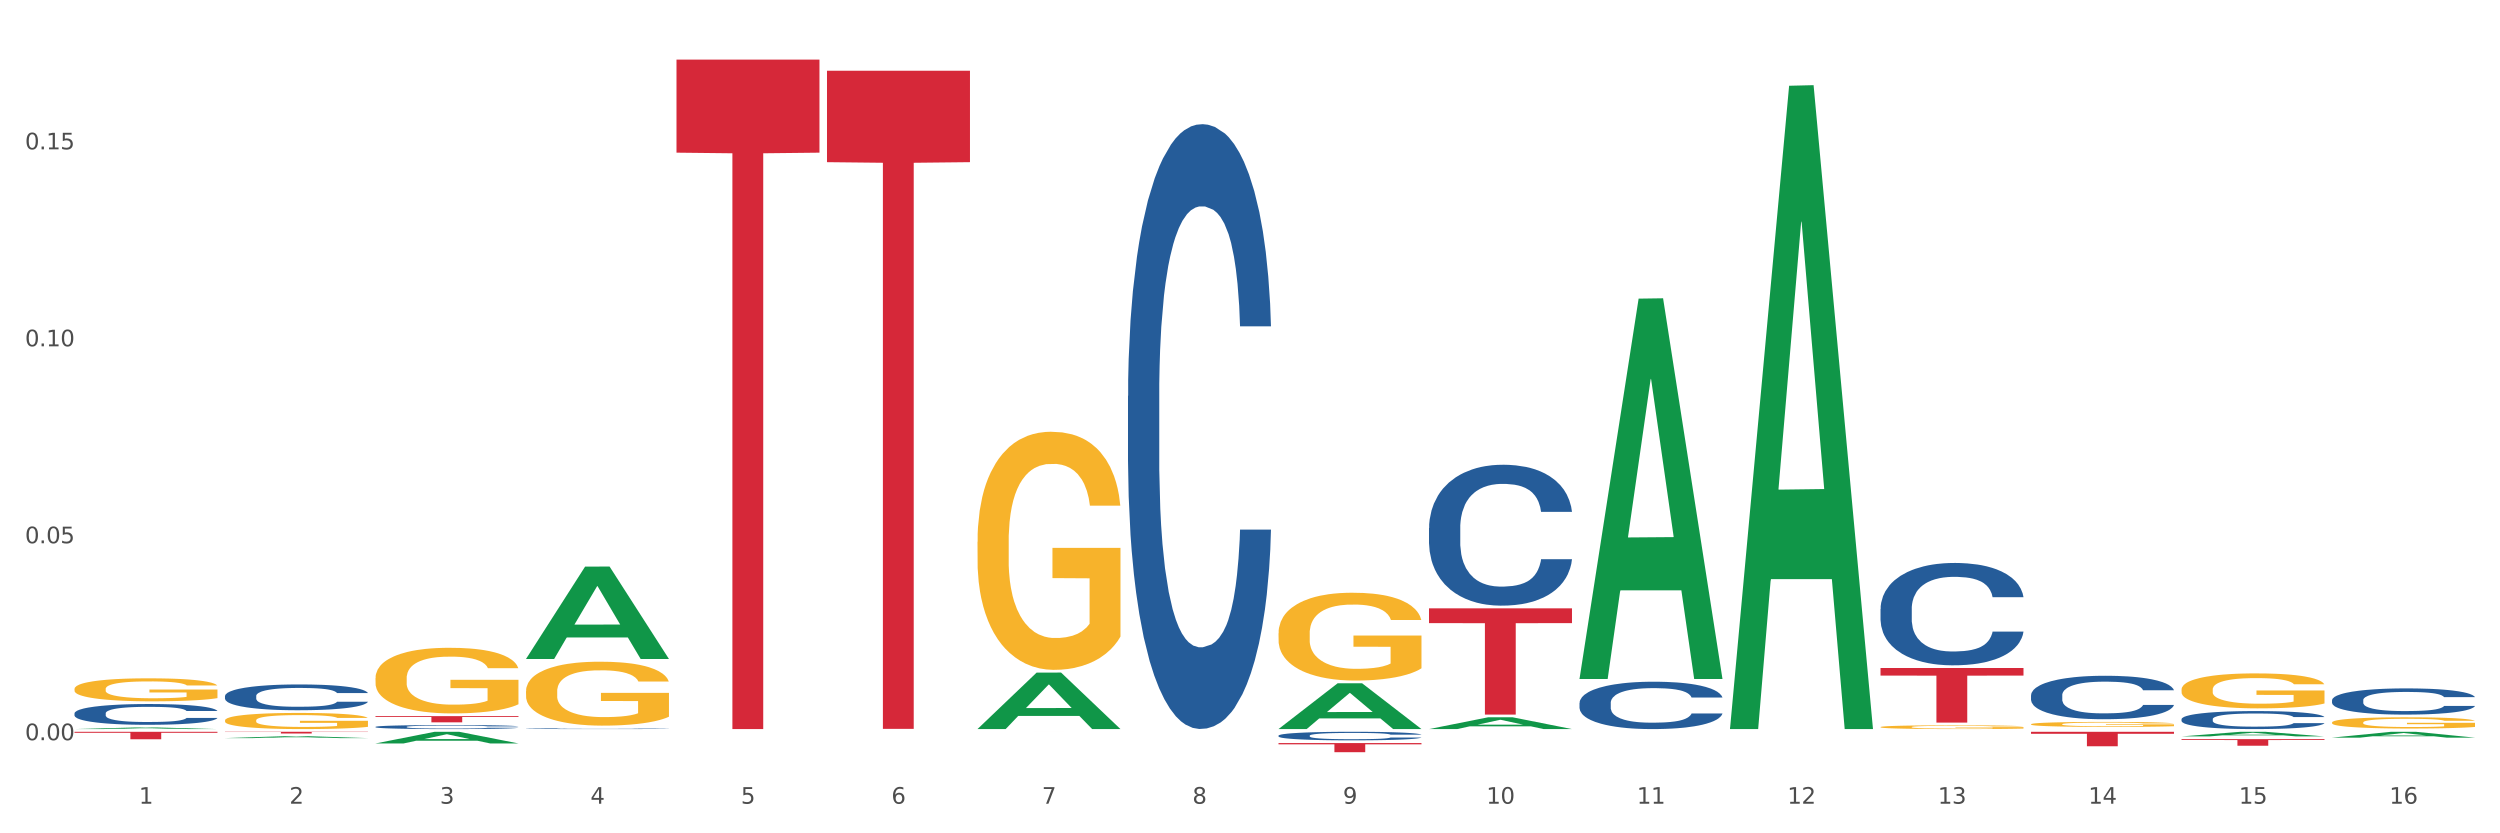 <?xml version="1.0" encoding="utf-8" standalone="no"?>
<!DOCTYPE svg PUBLIC "-//W3C//DTD SVG 1.1//EN"
  "http://www.w3.org/Graphics/SVG/1.1/DTD/svg11.dtd">
<svg xmlns:xlink="http://www.w3.org/1999/xlink" width="1080pt" height="360pt" viewBox="0 0 1080 360" xmlns="http://www.w3.org/2000/svg" version="1.1">
 <rect x="0" y="0" width="1080" height="360" fill="#333333" stroke="none"/>
 <defs>
  <style type="text/css">*{stroke-linejoin: round; stroke-linecap: butt}</style>
 </defs>
 <g id="figure_1">
  <g id="patch_1">
   <path d="M 0 360 
L 1080 360 
L 1080 0 
L 0 0 
z
" style="fill: #ffffff; stroke: #ffffff; stroke-linejoin: miter"/>
  </g>
  <g id="axes_1">
   <g id="matplotlib.axis_1">
    <g id="xtick_1">
     <g id="text_1">
      <!-- 1 -->
      <g style="fill: #4d4d4d" transform="translate(60.004 347.204) scale(0.096 -0.096)">
       <defs>
        <path id="DejaVuSans-31" d="M 794 531 
L 1825 531 
L 1825 4091 
L 703 3866 
L 703 4441 
L 1819 4666 
L 2450 4666 
L 2450 531 
L 3481 531 
L 3481 0 
L 794 0 
L 794 531 
z
" transform="scale(0.016)"/>
       </defs>
       <use xlink:href="#DejaVuSans-31"/>
      </g>
     </g>
    </g>
    <g id="xtick_2">
     <g id="text_2">
      <!-- 2 -->
      <g style="fill: #4d4d4d" transform="translate(125.021 347.204) scale(0.096 -0.096)">
       <defs>
        <path id="DejaVuSans-32" d="M 1228 531 
L 3431 531 
L 3431 0 
L 469 0 
L 469 531 
Q 828 903 1448 1529 
Q 2069 2156 2228 2338 
Q 2531 2678 2651 2914 
Q 2772 3150 2772 3378 
Q 2772 3750 2511 3984 
Q 2250 4219 1831 4219 
Q 1534 4219 1204 4116 
Q 875 4013 500 3803 
L 500 4441 
Q 881 4594 1212 4672 
Q 1544 4750 1819 4750 
Q 2544 4750 2975 4387 
Q 3406 4025 3406 3419 
Q 3406 3131 3298 2873 
Q 3191 2616 2906 2266 
Q 2828 2175 2409 1742 
Q 1991 1309 1228 531 
z
" transform="scale(0.016)"/>
       </defs>
       <use xlink:href="#DejaVuSans-32"/>
      </g>
     </g>
    </g>
    <g id="xtick_3">
     <g id="text_3">
      <!-- 3 -->
      <g style="fill: #4d4d4d" transform="translate(190.039 347.204) scale(0.096 -0.096)">
       <defs>
        <path id="DejaVuSans-33" d="M 2597 2516 
Q 3050 2419 3304 2112 
Q 3559 1806 3559 1356 
Q 3559 666 3084 287 
Q 2609 -91 1734 -91 
Q 1441 -91 1130 -33 
Q 819 25 488 141 
L 488 750 
Q 750 597 1062 519 
Q 1375 441 1716 441 
Q 2309 441 2620 675 
Q 2931 909 2931 1356 
Q 2931 1769 2642 2001 
Q 2353 2234 1838 2234 
L 1294 2234 
L 1294 2753 
L 1863 2753 
Q 2328 2753 2575 2939 
Q 2822 3125 2822 3475 
Q 2822 3834 2567 4026 
Q 2313 4219 1838 4219 
Q 1578 4219 1281 4162 
Q 984 4106 628 3988 
L 628 4550 
Q 988 4650 1302 4700 
Q 1616 4750 1894 4750 
Q 2613 4750 3031 4423 
Q 3450 4097 3450 3541 
Q 3450 3153 3228 2886 
Q 3006 2619 2597 2516 
z
" transform="scale(0.016)"/>
       </defs>
       <use xlink:href="#DejaVuSans-33"/>
      </g>
     </g>
    </g>
    <g id="xtick_4">
     <g id="text_4">
      <!-- 4 -->
      <g style="fill: #4d4d4d" transform="translate(255.056 347.204) scale(0.096 -0.096)">
       <defs>
        <path id="DejaVuSans-34" d="M 2419 4116 
L 825 1625 
L 2419 1625 
L 2419 4116 
z
M 2253 4666 
L 3047 4666 
L 3047 1625 
L 3713 1625 
L 3713 1100 
L 3047 1100 
L 3047 0 
L 2419 0 
L 2419 1100 
L 313 1100 
L 313 1709 
L 2253 4666 
z
" transform="scale(0.016)"/>
       </defs>
       <use xlink:href="#DejaVuSans-34"/>
      </g>
     </g>
    </g>
    <g id="xtick_5">
     <g id="text_5">
      <!-- 5 -->
      <g style="fill: #4d4d4d" transform="translate(320.073 347.204) scale(0.096 -0.096)">
       <defs>
        <path id="DejaVuSans-35" d="M 691 4666 
L 3169 4666 
L 3169 4134 
L 1269 4134 
L 1269 2991 
Q 1406 3038 1543 3061 
Q 1681 3084 1819 3084 
Q 2600 3084 3056 2656 
Q 3513 2228 3513 1497 
Q 3513 744 3044 326 
Q 2575 -91 1722 -91 
Q 1428 -91 1123 -41 
Q 819 9 494 109 
L 494 744 
Q 775 591 1075 516 
Q 1375 441 1709 441 
Q 2250 441 2565 725 
Q 2881 1009 2881 1497 
Q 2881 1984 2565 2268 
Q 2250 2553 1709 2553 
Q 1456 2553 1204 2497 
Q 953 2441 691 2322 
L 691 4666 
z
" transform="scale(0.016)"/>
       </defs>
       <use xlink:href="#DejaVuSans-35"/>
      </g>
     </g>
    </g>
    <g id="xtick_6">
     <g id="text_6">
      <!-- 6 -->
      <g style="fill: #4d4d4d" transform="translate(385.09 347.204) scale(0.096 -0.096)">
       <defs>
        <path id="DejaVuSans-36" d="M 2113 2584 
Q 1688 2584 1439 2293 
Q 1191 2003 1191 1497 
Q 1191 994 1439 701 
Q 1688 409 2113 409 
Q 2538 409 2786 701 
Q 3034 994 3034 1497 
Q 3034 2003 2786 2293 
Q 2538 2584 2113 2584 
z
M 3366 4563 
L 3366 3988 
Q 3128 4100 2886 4159 
Q 2644 4219 2406 4219 
Q 1781 4219 1451 3797 
Q 1122 3375 1075 2522 
Q 1259 2794 1537 2939 
Q 1816 3084 2150 3084 
Q 2853 3084 3261 2657 
Q 3669 2231 3669 1497 
Q 3669 778 3244 343 
Q 2819 -91 2113 -91 
Q 1303 -91 875 529 
Q 447 1150 447 2328 
Q 447 3434 972 4092 
Q 1497 4750 2381 4750 
Q 2619 4750 2861 4703 
Q 3103 4656 3366 4563 
z
" transform="scale(0.016)"/>
       </defs>
       <use xlink:href="#DejaVuSans-36"/>
      </g>
     </g>
    </g>
    <g id="xtick_7">
     <g id="text_7">
      <!-- 7 -->
      <g style="fill: #4d4d4d" transform="translate(450.108 347.204) scale(0.096 -0.096)">
       <defs>
        <path id="DejaVuSans-37" d="M 525 4666 
L 3525 4666 
L 3525 4397 
L 1831 0 
L 1172 0 
L 2766 4134 
L 525 4134 
L 525 4666 
z
" transform="scale(0.016)"/>
       </defs>
       <use xlink:href="#DejaVuSans-37"/>
      </g>
     </g>
    </g>
    <g id="xtick_8">
     <g id="text_8">
      <!-- 8 -->
      <g style="fill: #4d4d4d" transform="translate(515.125 347.204) scale(0.096 -0.096)">
       <defs>
        <path id="DejaVuSans-38" d="M 2034 2216 
Q 1584 2216 1326 1975 
Q 1069 1734 1069 1313 
Q 1069 891 1326 650 
Q 1584 409 2034 409 
Q 2484 409 2743 651 
Q 3003 894 3003 1313 
Q 3003 1734 2745 1975 
Q 2488 2216 2034 2216 
z
M 1403 2484 
Q 997 2584 770 2862 
Q 544 3141 544 3541 
Q 544 4100 942 4425 
Q 1341 4750 2034 4750 
Q 2731 4750 3128 4425 
Q 3525 4100 3525 3541 
Q 3525 3141 3298 2862 
Q 3072 2584 2669 2484 
Q 3125 2378 3379 2068 
Q 3634 1759 3634 1313 
Q 3634 634 3220 271 
Q 2806 -91 2034 -91 
Q 1263 -91 848 271 
Q 434 634 434 1313 
Q 434 1759 690 2068 
Q 947 2378 1403 2484 
z
M 1172 3481 
Q 1172 3119 1398 2916 
Q 1625 2713 2034 2713 
Q 2441 2713 2670 2916 
Q 2900 3119 2900 3481 
Q 2900 3844 2670 4047 
Q 2441 4250 2034 4250 
Q 1625 4250 1398 4047 
Q 1172 3844 1172 3481 
z
" transform="scale(0.016)"/>
       </defs>
       <use xlink:href="#DejaVuSans-38"/>
      </g>
     </g>
    </g>
    <g id="xtick_9">
     <g id="text_9">
      <!-- 9 -->
      <g style="fill: #4d4d4d" transform="translate(580.142 347.204) scale(0.096 -0.096)">
       <defs>
        <path id="DejaVuSans-39" d="M 703 97 
L 703 672 
Q 941 559 1184 500 
Q 1428 441 1663 441 
Q 2288 441 2617 861 
Q 2947 1281 2994 2138 
Q 2813 1869 2534 1725 
Q 2256 1581 1919 1581 
Q 1219 1581 811 2004 
Q 403 2428 403 3163 
Q 403 3881 828 4315 
Q 1253 4750 1959 4750 
Q 2769 4750 3195 4129 
Q 3622 3509 3622 2328 
Q 3622 1225 3098 567 
Q 2575 -91 1691 -91 
Q 1453 -91 1209 -44 
Q 966 3 703 97 
z
M 1959 2075 
Q 2384 2075 2632 2365 
Q 2881 2656 2881 3163 
Q 2881 3666 2632 3958 
Q 2384 4250 1959 4250 
Q 1534 4250 1286 3958 
Q 1038 3666 1038 3163 
Q 1038 2656 1286 2365 
Q 1534 2075 1959 2075 
z
" transform="scale(0.016)"/>
       </defs>
       <use xlink:href="#DejaVuSans-39"/>
      </g>
     </g>
    </g>
    <g id="xtick_10">
     <g id="text_10">
      <!-- 10 -->
      <g style="fill: #4d4d4d" transform="translate(642.105 347.204) scale(0.096 -0.096)">
       <defs>
        <path id="DejaVuSans-30" d="M 2034 4250 
Q 1547 4250 1301 3770 
Q 1056 3291 1056 2328 
Q 1056 1369 1301 889 
Q 1547 409 2034 409 
Q 2525 409 2770 889 
Q 3016 1369 3016 2328 
Q 3016 3291 2770 3770 
Q 2525 4250 2034 4250 
z
M 2034 4750 
Q 2819 4750 3233 4129 
Q 3647 3509 3647 2328 
Q 3647 1150 3233 529 
Q 2819 -91 2034 -91 
Q 1250 -91 836 529 
Q 422 1150 422 2328 
Q 422 3509 836 4129 
Q 1250 4750 2034 4750 
z
" transform="scale(0.016)"/>
       </defs>
       <use xlink:href="#DejaVuSans-31"/>
       <use xlink:href="#DejaVuSans-30" transform="translate(63.623 0)"/>
      </g>
     </g>
    </g>
    <g id="xtick_11">
     <g id="text_11">
      <!-- 11 -->
      <g style="fill: #4d4d4d" transform="translate(707.123 347.204) scale(0.096 -0.096)">
       <use xlink:href="#DejaVuSans-31"/>
       <use xlink:href="#DejaVuSans-31" transform="translate(63.623 0)"/>
      </g>
     </g>
    </g>
    <g id="xtick_12">
     <g id="text_12">
      <!-- 12 -->
      <g style="fill: #4d4d4d" transform="translate(772.14 347.204) scale(0.096 -0.096)">
       <use xlink:href="#DejaVuSans-31"/>
       <use xlink:href="#DejaVuSans-32" transform="translate(63.623 0)"/>
      </g>
     </g>
    </g>
    <g id="xtick_13">
     <g id="text_13">
      <!-- 13 -->
      <g style="fill: #4d4d4d" transform="translate(837.157 347.204) scale(0.096 -0.096)">
       <use xlink:href="#DejaVuSans-31"/>
       <use xlink:href="#DejaVuSans-33" transform="translate(63.623 0)"/>
      </g>
     </g>
    </g>
    <g id="xtick_14">
     <g id="text_14">
      <!-- 14 -->
      <g style="fill: #4d4d4d" transform="translate(902.174 347.204) scale(0.096 -0.096)">
       <use xlink:href="#DejaVuSans-31"/>
       <use xlink:href="#DejaVuSans-34" transform="translate(63.623 0)"/>
      </g>
     </g>
    </g>
    <g id="xtick_15">
     <g id="text_15">
      <!-- 15 -->
      <g style="fill: #4d4d4d" transform="translate(967.192 347.204) scale(0.096 -0.096)">
       <use xlink:href="#DejaVuSans-31"/>
       <use xlink:href="#DejaVuSans-35" transform="translate(63.623 0)"/>
      </g>
     </g>
    </g>
    <g id="xtick_16">
     <g id="text_16">
      <!-- 16 -->
      <g style="fill: #4d4d4d" transform="translate(1032.209 347.204) scale(0.096 -0.096)">
       <use xlink:href="#DejaVuSans-31"/>
       <use xlink:href="#DejaVuSans-36" transform="translate(63.623 0)"/>
      </g>
     </g>
    </g>
    <g id="xtick_17"/>
    <g id="xtick_18"/>
    <g id="xtick_19"/>
    <g id="xtick_20"/>
    <g id="xtick_21"/>
    <g id="xtick_22"/>
    <g id="xtick_23"/>
    <g id="xtick_24"/>
    <g id="xtick_25"/>
    <g id="xtick_26"/>
    <g id="xtick_27"/>
    <g id="xtick_28"/>
    <g id="xtick_29"/>
    <g id="xtick_30"/>
    <g id="xtick_31"/>
   </g>
   <g id="matplotlib.axis_2">
    <g id="ytick_1">
     <g id="text_17">
      <!-- 0.00 -->
      <g style="fill: #4d4d4d" transform="translate(10.8 319.772) scale(0.096 -0.096)">
       <defs>
        <path id="DejaVuSans-2e" d="M 684 794 
L 1344 794 
L 1344 0 
L 684 0 
L 684 794 
z
" transform="scale(0.016)"/>
       </defs>
       <use xlink:href="#DejaVuSans-30"/>
       <use xlink:href="#DejaVuSans-2e" transform="translate(63.623 0)"/>
       <use xlink:href="#DejaVuSans-30" transform="translate(95.41 0)"/>
       <use xlink:href="#DejaVuSans-30" transform="translate(159.033 0)"/>
      </g>
     </g>
    </g>
    <g id="ytick_2">
     <g id="text_18">
      <!-- 0.05 -->
      <g style="fill: #4d4d4d" transform="translate(10.8 234.689) scale(0.096 -0.096)">
       <use xlink:href="#DejaVuSans-30"/>
       <use xlink:href="#DejaVuSans-2e" transform="translate(63.623 0)"/>
       <use xlink:href="#DejaVuSans-30" transform="translate(95.41 0)"/>
       <use xlink:href="#DejaVuSans-35" transform="translate(159.033 0)"/>
      </g>
     </g>
    </g>
    <g id="ytick_3">
     <g id="text_19">
      <!-- 0.10 -->
      <g style="fill: #4d4d4d" transform="translate(10.8 149.606) scale(0.096 -0.096)">
       <use xlink:href="#DejaVuSans-30"/>
       <use xlink:href="#DejaVuSans-2e" transform="translate(63.623 0)"/>
       <use xlink:href="#DejaVuSans-31" transform="translate(95.41 0)"/>
       <use xlink:href="#DejaVuSans-30" transform="translate(159.033 0)"/>
      </g>
     </g>
    </g>
    <g id="ytick_4">
     <g id="text_20">
      <!-- 0.15 -->
      <g style="fill: #4d4d4d" transform="translate(10.8 64.523) scale(0.096 -0.096)">
       <use xlink:href="#DejaVuSans-30"/>
       <use xlink:href="#DejaVuSans-2e" transform="translate(63.623 0)"/>
       <use xlink:href="#DejaVuSans-31" transform="translate(95.41 0)"/>
       <use xlink:href="#DejaVuSans-35" transform="translate(159.033 0)"/>
      </g>
     </g>
    </g>
    <g id="ytick_5"/>
    <g id="ytick_6"/>
    <g id="ytick_7"/>
    <g id="ytick_8"/>
   </g>
   <g id="PolyCollection_1">
    <path d="M 32.175 314.962 
L 32.239 314.962 
L 57.709 314.278 
L 68.28 314.277 
L 93.941 314.964 
L 81.715 314.964 
L 76.176 314.804 
L 49.877 314.804 
L 49.686 314.806 
L 44.337 314.964 
L 32.175 314.964 
L 32.175 314.962 
L 53.188 314.708 
L 72.864 314.708 
L 63.122 314.424 
L 62.995 314.422 
L 62.867 314.424 
L 53.125 314.708 
L 53.188 314.708 
L 32.175 314.962 
z
" clip-path="url(#p612a2a8171)" style="fill: #109648"/>
    <path d="M 97.192 318.863 
L 97.256 318.862 
L 122.727 318.039 
L 133.297 318.039 
L 158.959 318.864 
L 146.733 318.864 
L 141.193 318.672 
L 114.894 318.672 
L 114.703 318.675 
L 109.354 318.864 
L 97.192 318.864 
L 97.192 318.863 
L 118.206 318.557 
L 137.882 318.556 
L 128.139 318.215 
L 128.012 318.213 
L 127.884 318.215 
L 118.142 318.556 
L 118.206 318.557 
L 97.192 318.863 
z
" clip-path="url(#p612a2a8171)" style="fill: #109648"/>
    <path d="M 162.209 292.949 
L 162.282 292.924 
L 162.282 291.991 
L 162.428 291.188 
L 163.157 289.246 
L 164.251 287.64 
L 165.054 286.786 
L 165.856 286.086 
L 166.804 285.387 
L 167.97 284.662 
L 170.085 283.6 
L 171.398 283.056 
L 173.002 282.486 
L 175.919 281.658 
L 178.034 281.191 
L 180.222 280.803 
L 183.795 280.337 
L 186.128 280.13 
L 188.608 279.974 
L 191.598 279.871 
L 193.858 279.845 
L 198.817 279.922 
L 203.047 280.155 
L 205.089 280.337 
L 207.714 280.648 
L 209.099 280.855 
L 211.36 281.269 
L 213.694 281.813 
L 215.298 282.279 
L 217.704 283.16 
L 219.528 284.04 
L 221.205 285.128 
L 222.08 285.879 
L 222.736 286.578 
L 223.32 287.381 
L 223.903 288.65 
L 210.777 288.65 
L 210.266 287.744 
L 209.464 286.889 
L 208.297 286.06 
L 207.276 285.542 
L 205.526 284.895 
L 203.922 284.481 
L 202.245 284.17 
L 200.203 283.911 
L 198.598 283.781 
L 196.338 283.678 
L 191.889 283.704 
L 188.9 283.911 
L 186.858 284.17 
L 185.545 284.403 
L 184.378 284.662 
L 183.066 285.024 
L 181.534 285.568 
L 180.44 286.06 
L 179.347 286.682 
L 178.471 287.304 
L 177.669 288.029 
L 177.013 288.806 
L 176.503 289.609 
L 176.065 290.593 
L 175.7 292.224 
L 175.7 295.772 
L 175.846 296.575 
L 176.211 297.637 
L 176.648 298.44 
L 177.378 299.398 
L 178.034 300.046 
L 179.274 300.978 
L 180.659 301.755 
L 181.753 302.247 
L 182.847 302.662 
L 184.743 303.231 
L 186.858 303.697 
L 188.681 303.982 
L 191.16 304.241 
L 192.837 304.345 
L 194.296 304.397 
L 197.869 304.397 
L 200.422 304.319 
L 203.266 304.138 
L 205.453 303.905 
L 207.276 303.62 
L 209.318 303.154 
L 210.631 302.713 
L 210.631 297.3 
L 194.588 297.275 
L 194.588 293.675 
L 223.976 293.675 
L 223.976 304.241 
L 222.736 304.785 
L 221.351 305.277 
L 219.892 305.718 
L 217.704 306.261 
L 215.079 306.779 
L 212.746 307.142 
L 210.266 307.453 
L 207.349 307.738 
L 203.557 307.997 
L 201.224 308.1 
L 198.307 308.178 
L 194.879 308.204 
L 191.889 308.152 
L 188.972 308.023 
L 185.91 307.789 
L 182.92 307.453 
L 180.659 307.116 
L 178.399 306.702 
L 175.992 306.158 
L 174.096 305.64 
L 172.638 305.174 
L 171.033 304.578 
L 169.283 303.801 
L 167.97 303.102 
L 166.804 302.377 
L 165.564 301.444 
L 164.689 300.641 
L 163.814 299.631 
L 163.303 298.88 
L 162.72 297.715 
L 162.282 296.083 
L 162.209 292.949 
z
" clip-path="url(#p612a2a8171)" style="fill: #f7b32b"/>
    <path d="M 227.227 298.618 
L 227.3 298.593 
L 227.3 297.685 
L 227.445 296.903 
L 228.175 295.011 
L 229.269 293.447 
L 230.071 292.614 
L 230.873 291.933 
L 231.821 291.252 
L 232.988 290.546 
L 235.102 289.512 
L 236.415 288.982 
L 238.019 288.427 
L 240.936 287.619 
L 243.051 287.165 
L 245.239 286.787 
L 248.812 286.333 
L 251.146 286.131 
L 253.625 285.98 
L 256.615 285.879 
L 258.876 285.854 
L 263.834 285.929 
L 268.064 286.156 
L 270.106 286.333 
L 272.731 286.636 
L 274.117 286.837 
L 276.377 287.241 
L 278.711 287.771 
L 280.315 288.225 
L 282.722 289.083 
L 284.545 289.94 
L 286.222 291 
L 287.097 291.731 
L 287.753 292.413 
L 288.337 293.195 
L 288.92 294.431 
L 275.794 294.431 
L 275.283 293.548 
L 274.481 292.715 
L 273.315 291.908 
L 272.294 291.404 
L 270.543 290.773 
L 268.939 290.369 
L 267.262 290.066 
L 265.22 289.814 
L 263.616 289.688 
L 261.355 289.587 
L 256.907 289.612 
L 253.917 289.814 
L 251.875 290.066 
L 250.562 290.294 
L 249.396 290.546 
L 248.083 290.899 
L 246.552 291.429 
L 245.458 291.908 
L 244.364 292.514 
L 243.489 293.119 
L 242.687 293.825 
L 242.03 294.582 
L 241.52 295.364 
L 241.082 296.323 
L 240.718 297.912 
L 240.718 301.368 
L 240.863 302.15 
L 241.228 303.185 
L 241.666 303.967 
L 242.395 304.9 
L 243.051 305.531 
L 244.291 306.439 
L 245.676 307.196 
L 246.77 307.675 
L 247.864 308.079 
L 249.76 308.634 
L 251.875 309.088 
L 253.698 309.365 
L 256.177 309.617 
L 257.855 309.718 
L 259.313 309.769 
L 262.886 309.769 
L 265.439 309.693 
L 268.283 309.516 
L 270.47 309.289 
L 272.294 309.012 
L 274.335 308.558 
L 275.648 308.129 
L 275.648 302.857 
L 259.605 302.831 
L 259.605 299.325 
L 288.993 299.325 
L 288.993 309.617 
L 287.753 310.147 
L 286.368 310.626 
L 284.909 311.055 
L 282.722 311.585 
L 280.096 312.09 
L 277.763 312.443 
L 275.283 312.746 
L 272.366 313.023 
L 268.574 313.275 
L 266.241 313.376 
L 263.324 313.452 
L 259.897 313.477 
L 256.907 313.427 
L 253.99 313.301 
L 250.927 313.073 
L 247.937 312.746 
L 245.676 312.418 
L 243.416 312.014 
L 241.009 311.484 
L 239.113 310.98 
L 237.655 310.526 
L 236.05 309.945 
L 234.3 309.189 
L 232.988 308.507 
L 231.821 307.801 
L 230.581 306.893 
L 229.706 306.111 
L 228.831 305.127 
L 228.321 304.395 
L 227.737 303.26 
L 227.3 301.671 
L 227.227 298.618 
z
" clip-path="url(#p612a2a8171)" style="fill: #f7b32b"/>
    <path d="M 227.227 284.617 
L 227.29 284.58 
L 252.761 244.779 
L 263.331 244.742 
L 288.993 284.692 
L 276.767 284.692 
L 271.227 275.389 
L 244.929 275.389 
L 244.738 275.539 
L 239.389 284.692 
L 227.227 284.692 
L 227.227 284.617 
L 248.24 269.837 
L 267.916 269.8 
L 258.174 253.257 
L 258.046 253.182 
L 257.919 253.294 
L 248.176 269.8 
L 248.24 269.837 
L 227.227 284.617 
z
" clip-path="url(#p612a2a8171)" style="fill: #109648"/>
    <path d="M 747.365 314.437 
L 747.428 314.176 
L 772.899 37.049 
L 783.469 36.788 
L 809.131 314.959 
L 796.905 314.959 
L 791.365 250.183 
L 765.067 250.183 
L 764.876 251.228 
L 759.527 314.959 
L 747.365 314.959 
L 747.365 314.437 
L 768.378 211.527 
L 788.054 211.265 
L 778.312 96.079 
L 778.184 95.556 
L 778.057 96.34 
L 768.314 211.265 
L 768.378 211.527 
L 747.365 314.437 
z
" clip-path="url(#p612a2a8171)" style="fill: #109648"/>
    <path d="M 942.416 318.13 
L 942.48 318.128 
L 967.951 316.127 
L 978.521 316.125 
L 1004.183 318.134 
L 991.957 318.134 
L 986.417 317.666 
L 960.118 317.666 
L 959.927 317.673 
L 954.579 318.134 
L 942.416 318.134 
L 942.416 318.13 
L 963.43 317.387 
L 983.106 317.385 
L 973.363 316.553 
L 973.236 316.549 
L 973.109 316.555 
L 963.366 317.385 
L 963.43 317.387 
L 942.416 318.13 
z
" clip-path="url(#p612a2a8171)" style="fill: #109648"/>
    <path d="M 422.278 314.918 
L 422.342 314.895 
L 447.813 290.569 
L 458.383 290.546 
L 484.045 314.964 
L 471.819 314.964 
L 466.279 309.278 
L 439.981 309.278 
L 439.79 309.369 
L 434.441 314.964 
L 422.278 314.964 
L 422.278 314.918 
L 443.292 305.884 
L 462.968 305.862 
L 453.225 295.751 
L 453.098 295.705 
L 452.971 295.774 
L 443.228 305.862 
L 443.292 305.884 
L 422.278 314.918 
z
" clip-path="url(#p612a2a8171)" style="fill: #109648"/>
    <path d="M 552.313 314.926 
L 552.377 314.908 
L 577.847 295.183 
L 588.418 295.165 
L 614.079 314.964 
L 601.853 314.964 
L 596.314 310.353 
L 570.015 310.353 
L 569.824 310.427 
L 564.475 314.964 
L 552.313 314.964 
L 552.313 314.926 
L 573.326 307.602 
L 593.002 307.583 
L 583.26 299.385 
L 583.132 299.348 
L 583.005 299.403 
L 573.263 307.583 
L 573.326 307.602 
L 552.313 314.926 
z
" clip-path="url(#p612a2a8171)" style="fill: #109648"/>
    <path d="M 617.33 314.954 
L 617.394 314.949 
L 642.865 309.868 
L 653.435 309.864 
L 679.097 314.964 
L 666.871 314.964 
L 661.331 313.776 
L 635.032 313.776 
L 634.841 313.795 
L 629.492 314.964 
L 617.33 314.964 
L 617.33 314.954 
L 638.343 313.067 
L 658.02 313.062 
L 648.277 310.951 
L 648.15 310.941 
L 648.022 310.955 
L 638.28 313.062 
L 638.343 313.067 
L 617.33 314.954 
z
" clip-path="url(#p612a2a8171)" style="fill: #109648"/>
    <path d="M 682.347 293.03 
L 682.411 292.875 
L 707.882 129.01 
L 718.452 128.855 
L 744.114 293.339 
L 731.888 293.339 
L 726.348 255.036 
L 700.05 255.036 
L 699.859 255.654 
L 694.51 293.339 
L 682.347 293.339 
L 682.347 293.03 
L 703.361 232.179 
L 723.037 232.024 
L 713.294 163.914 
L 713.167 163.605 
L 713.04 164.069 
L 703.297 232.024 
L 703.361 232.179 
L 682.347 293.03 
z
" clip-path="url(#p612a2a8171)" style="fill: #109648"/>
    <path d="M 162.209 321.156 
L 162.273 321.152 
L 187.744 316.13 
L 198.314 316.125 
L 223.976 321.166 
L 211.75 321.166 
L 206.21 319.992 
L 179.912 319.992 
L 179.721 320.011 
L 174.372 321.166 
L 162.209 321.166 
L 162.209 321.156 
L 183.223 319.291 
L 202.899 319.287 
L 193.156 317.199 
L 193.029 317.19 
L 192.902 317.204 
L 183.159 319.287 
L 183.223 319.291 
L 162.209 321.156 
z
" clip-path="url(#p612a2a8171)" style="fill: #109648"/>
    <path d="M 1007.434 318.655 
L 1007.497 318.653 
L 1032.968 316.127 
L 1043.538 316.125 
L 1069.2 318.66 
L 1056.974 318.66 
L 1051.434 318.07 
L 1025.136 318.07 
L 1024.945 318.079 
L 1019.596 318.66 
L 1007.434 318.66 
L 1007.434 318.655 
L 1028.447 317.717 
L 1048.123 317.715 
L 1038.38 316.665 
L 1038.253 316.661 
L 1038.126 316.668 
L 1028.383 317.715 
L 1028.447 317.717 
L 1007.434 318.655 
z
" clip-path="url(#p612a2a8171)" style="fill: #109648"/>
    <path d="M 812.382 314.084 
L 812.455 314.082 
L 812.455 314.029 
L 812.601 313.982 
L 813.33 313.87 
L 814.424 313.778 
L 815.226 313.728 
L 816.028 313.688 
L 816.976 313.648 
L 818.143 313.606 
L 820.258 313.545 
L 821.57 313.513 
L 823.175 313.48 
L 826.092 313.433 
L 828.206 313.406 
L 830.394 313.383 
L 833.967 313.356 
L 836.301 313.344 
L 838.78 313.335 
L 841.77 313.329 
L 844.031 313.328 
L 848.99 313.332 
L 853.219 313.346 
L 855.261 313.356 
L 857.886 313.374 
L 859.272 313.386 
L 861.532 313.41 
L 863.866 313.441 
L 865.47 313.468 
L 867.877 313.519 
L 869.7 313.57 
L 871.377 313.633 
L 872.252 313.676 
L 872.909 313.716 
L 873.492 313.763 
L 874.075 313.836 
L 860.949 313.836 
L 860.439 313.784 
L 859.636 313.734 
L 858.47 313.686 
L 857.449 313.657 
L 855.699 313.619 
L 854.094 313.595 
L 852.417 313.577 
L 850.375 313.562 
L 848.771 313.555 
L 846.51 313.549 
L 842.062 313.551 
L 839.072 313.562 
L 837.03 313.577 
L 835.717 313.591 
L 834.551 313.606 
L 833.238 313.627 
L 831.707 313.658 
L 830.613 313.686 
L 829.519 313.722 
L 828.644 313.758 
L 827.842 313.8 
L 827.185 313.845 
L 826.675 313.891 
L 826.237 313.948 
L 825.873 314.042 
L 825.873 314.247 
L 826.019 314.293 
L 826.383 314.354 
L 826.821 314.4 
L 827.55 314.456 
L 828.206 314.493 
L 829.446 314.547 
L 830.832 314.592 
L 831.925 314.62 
L 833.019 314.644 
L 834.915 314.677 
L 837.03 314.704 
L 838.853 314.72 
L 841.333 314.735 
L 843.01 314.741 
L 844.468 314.744 
L 848.042 314.744 
L 850.594 314.739 
L 853.438 314.729 
L 855.626 314.716 
L 857.449 314.699 
L 859.491 314.672 
L 860.803 314.647 
L 860.803 314.335 
L 844.76 314.333 
L 844.76 314.126 
L 874.148 314.126 
L 874.148 314.735 
L 872.909 314.766 
L 871.523 314.795 
L 870.065 314.82 
L 867.877 314.852 
L 865.252 314.881 
L 862.918 314.902 
L 860.439 314.92 
L 857.522 314.937 
L 853.73 314.952 
L 851.396 314.958 
L 848.479 314.962 
L 845.052 314.964 
L 842.062 314.961 
L 839.145 314.953 
L 836.082 314.94 
L 833.092 314.92 
L 830.832 314.901 
L 828.571 314.877 
L 826.164 314.846 
L 824.268 314.816 
L 822.81 314.789 
L 821.206 314.754 
L 819.455 314.71 
L 818.143 314.669 
L 816.976 314.627 
L 815.736 314.574 
L 814.861 314.527 
L 813.986 314.469 
L 813.476 314.426 
L 812.892 314.359 
L 812.455 314.265 
L 812.382 314.084 
z
" clip-path="url(#p612a2a8171)" style="fill: #f7b32b"/>
    <path d="M 877.399 312.868 
L 877.472 312.866 
L 877.472 312.795 
L 877.618 312.734 
L 878.347 312.586 
L 879.441 312.464 
L 880.243 312.399 
L 881.045 312.346 
L 881.993 312.293 
L 883.16 312.237 
L 885.275 312.157 
L 886.588 312.115 
L 888.192 312.072 
L 891.109 312.009 
L 893.224 311.973 
L 895.411 311.944 
L 898.985 311.908 
L 901.318 311.893 
L 903.798 311.881 
L 906.787 311.873 
L 909.048 311.871 
L 914.007 311.877 
L 918.236 311.895 
L 920.278 311.908 
L 922.904 311.932 
L 924.289 311.948 
L 926.55 311.979 
L 928.883 312.021 
L 930.488 312.056 
L 932.894 312.123 
L 934.717 312.19 
L 936.394 312.273 
L 937.27 312.33 
L 937.926 312.383 
L 938.509 312.444 
L 939.093 312.541 
L 925.966 312.541 
L 925.456 312.472 
L 924.654 312.407 
L 923.487 312.344 
L 922.466 312.304 
L 920.716 312.255 
L 919.111 312.224 
L 917.434 312.2 
L 915.392 312.18 
L 913.788 312.17 
L 911.527 312.163 
L 907.079 312.165 
L 904.089 312.18 
L 902.047 312.2 
L 900.735 312.218 
L 899.568 312.237 
L 898.255 312.265 
L 896.724 312.306 
L 895.63 312.344 
L 894.536 312.391 
L 893.661 312.438 
L 892.859 312.494 
L 892.203 312.553 
L 891.692 312.614 
L 891.255 312.689 
L 890.89 312.813 
L 890.89 313.083 
L 891.036 313.144 
L 891.4 313.225 
L 891.838 313.286 
L 892.567 313.359 
L 893.224 313.408 
L 894.463 313.479 
L 895.849 313.538 
L 896.943 313.576 
L 898.037 313.607 
L 899.933 313.651 
L 902.047 313.686 
L 903.87 313.708 
L 906.35 313.727 
L 908.027 313.735 
L 909.486 313.739 
L 913.059 313.739 
L 915.611 313.733 
L 918.455 313.72 
L 920.643 313.702 
L 922.466 313.68 
L 924.508 313.645 
L 925.82 313.611 
L 925.82 313.199 
L 909.777 313.197 
L 909.777 312.923 
L 939.166 312.923 
L 939.166 313.727 
L 937.926 313.769 
L 936.54 313.806 
L 935.082 313.84 
L 932.894 313.881 
L 930.269 313.921 
L 927.935 313.948 
L 925.456 313.972 
L 922.539 313.994 
L 918.747 314.013 
L 916.413 314.021 
L 913.496 314.027 
L 910.069 314.029 
L 907.079 314.025 
L 904.162 314.015 
L 901.099 313.997 
L 898.109 313.972 
L 895.849 313.946 
L 893.588 313.915 
L 891.182 313.873 
L 889.286 313.834 
L 887.827 313.798 
L 886.223 313.753 
L 884.473 313.694 
L 883.16 313.641 
L 881.993 313.586 
L 880.754 313.515 
L 879.879 313.453 
L 879.003 313.377 
L 878.493 313.319 
L 877.91 313.231 
L 877.472 313.107 
L 877.399 312.868 
z
" clip-path="url(#p612a2a8171)" style="fill: #f7b32b"/>
    <path d="M 422.278 234.049 
L 422.351 233.955 
L 422.351 230.573 
L 422.497 227.66 
L 423.226 220.614 
L 424.32 214.789 
L 425.122 211.689 
L 425.925 209.152 
L 426.873 206.616 
L 428.039 203.985 
L 430.154 200.133 
L 431.467 198.16 
L 433.071 196.093 
L 435.988 193.087 
L 438.103 191.396 
L 440.291 189.987 
L 443.864 188.296 
L 446.197 187.544 
L 448.677 186.98 
L 451.667 186.604 
L 453.927 186.511 
L 458.886 186.792 
L 463.116 187.638 
L 465.158 188.296 
L 467.783 189.423 
L 469.168 190.175 
L 471.429 191.678 
L 473.763 193.651 
L 475.367 195.342 
L 477.773 198.536 
L 479.596 201.73 
L 481.274 205.676 
L 482.149 208.401 
L 482.805 210.937 
L 483.389 213.85 
L 483.972 218.453 
L 470.846 218.453 
L 470.335 215.165 
L 469.533 212.065 
L 468.366 209.058 
L 467.345 207.179 
L 465.595 204.831 
L 463.991 203.327 
L 462.314 202.2 
L 460.272 201.261 
L 458.667 200.791 
L 456.407 200.415 
L 451.958 200.509 
L 448.969 201.261 
L 446.927 202.2 
L 445.614 203.046 
L 444.447 203.985 
L 443.135 205.3 
L 441.603 207.273 
L 440.509 209.058 
L 439.416 211.313 
L 438.54 213.568 
L 437.738 216.198 
L 437.082 219.017 
L 436.571 221.929 
L 436.134 225.499 
L 435.769 231.418 
L 435.769 244.289 
L 435.915 247.202 
L 436.28 251.054 
L 436.717 253.966 
L 437.447 257.442 
L 438.103 259.791 
L 439.343 263.173 
L 440.728 265.991 
L 441.822 267.776 
L 442.916 269.28 
L 444.812 271.347 
L 446.927 273.038 
L 448.75 274.071 
L 451.229 275.011 
L 452.906 275.386 
L 454.365 275.574 
L 457.938 275.574 
L 460.49 275.292 
L 463.334 274.635 
L 465.522 273.789 
L 467.345 272.756 
L 469.387 271.065 
L 470.7 269.468 
L 470.7 249.832 
L 454.657 249.738 
L 454.657 236.679 
L 484.045 236.679 
L 484.045 275.011 
L 482.805 276.983 
L 481.42 278.769 
L 479.961 280.366 
L 477.773 282.339 
L 475.148 284.218 
L 472.815 285.533 
L 470.335 286.66 
L 467.418 287.694 
L 463.626 288.633 
L 461.293 289.009 
L 458.376 289.291 
L 454.948 289.385 
L 451.958 289.197 
L 449.041 288.727 
L 445.979 287.882 
L 442.989 286.66 
L 440.728 285.439 
L 438.468 283.936 
L 436.061 281.963 
L 434.165 280.084 
L 432.707 278.393 
L 431.102 276.232 
L 429.352 273.413 
L 428.039 270.877 
L 426.873 268.246 
L 425.633 264.864 
L 424.758 261.952 
L 423.883 258.288 
L 423.372 255.563 
L 422.789 251.335 
L 422.351 245.417 
L 422.278 234.049 
z
" clip-path="url(#p612a2a8171)" style="fill: #f7b32b"/>
    <path d="M 812.382 288.581 
L 874.148 288.581 
L 874.148 291.859 
L 849.852 291.881 
L 849.852 312.167 
L 836.532 312.167 
L 836.532 291.881 
L 812.382 291.859 
L 812.382 288.603 
L 812.382 288.581 
z
" clip-path="url(#p612a2a8171)" style="fill: #d62839"/>
    <path d="M 32.175 308.171 
L 32.248 308.163 
L 32.248 307.933 
L 32.467 307.622 
L 33.27 307.048 
L 34.292 306.613 
L 36.045 306.104 
L 36.994 305.891 
L 38.235 305.653 
L 40.79 305.268 
L 43.711 304.94 
L 45.755 304.76 
L 47.288 304.645 
L 50.72 304.44 
L 52.691 304.35 
L 54.735 304.276 
L 56.487 304.227 
L 59.408 304.169 
L 61.744 304.145 
L 64.445 304.136 
L 66.709 304.145 
L 69.702 304.177 
L 74.083 304.276 
L 75.762 304.333 
L 78.025 304.432 
L 80.362 304.563 
L 82.26 304.694 
L 84.45 304.883 
L 86.713 305.129 
L 88.904 305.44 
L 90.437 305.727 
L 91.678 306.031 
L 92.773 306.4 
L 93.576 306.802 
L 93.941 307.138 
L 80.581 307.138 
L 80.216 306.834 
L 79.485 306.506 
L 78.755 306.285 
L 77.952 306.104 
L 76.711 305.899 
L 75.616 305.768 
L 73.791 305.612 
L 72.111 305.514 
L 70.724 305.457 
L 69.045 305.407 
L 65.468 305.358 
L 62.912 305.358 
L 61.306 305.375 
L 59.335 305.416 
L 57.655 305.473 
L 55.684 305.571 
L 54.151 305.678 
L 52.618 305.817 
L 51.742 305.916 
L 50.427 306.096 
L 49.551 306.244 
L 48.383 306.498 
L 47.726 306.679 
L 46.558 307.146 
L 46.047 307.49 
L 45.828 307.728 
L 45.682 307.991 
L 45.682 309.27 
L 46.12 309.844 
L 46.485 310.09 
L 47.069 310.369 
L 48.164 310.73 
L 49.77 311.082 
L 51.45 311.336 
L 52.837 311.492 
L 54.151 311.607 
L 55.465 311.697 
L 57.071 311.779 
L 58.386 311.828 
L 60.357 311.878 
L 62.693 311.902 
L 64.518 311.902 
L 68.242 311.861 
L 69.921 311.82 
L 71.527 311.763 
L 73.28 311.673 
L 74.667 311.574 
L 75.47 311.5 
L 76.784 311.345 
L 77.806 311.181 
L 78.682 310.992 
L 79.266 310.828 
L 79.923 310.582 
L 80.435 310.303 
L 80.581 310.156 
L 93.941 310.156 
L 93.649 310.451 
L 93.138 310.738 
L 92.116 311.123 
L 91.313 311.345 
L 90.072 311.615 
L 88.758 311.845 
L 86.932 312.099 
L 85.253 312.288 
L 83.501 312.452 
L 81.603 312.599 
L 78.171 312.804 
L 76.93 312.862 
L 74.302 312.96 
L 72.257 313.018 
L 69.264 313.075 
L 66.198 313.108 
L 62.985 313.116 
L 60.138 313.1 
L 56.998 313.05 
L 55.027 313.001 
L 52.837 312.927 
L 50.281 312.813 
L 47.872 312.673 
L 45.609 312.509 
L 43.492 312.32 
L 41.52 312.107 
L 38.965 311.755 
L 37.067 311.41 
L 35.679 311.09 
L 34.73 310.82 
L 33.781 310.475 
L 33.27 310.238 
L 32.467 309.664 
L 32.175 309.13 
L 32.175 308.171 
z
" clip-path="url(#p612a2a8171)" style="fill: #255c99"/>
    <path d="M 552.313 273.593 
L 552.386 273.558 
L 552.386 272.311 
L 552.532 271.237 
L 553.261 268.638 
L 554.355 266.489 
L 555.157 265.346 
L 555.959 264.41 
L 556.907 263.475 
L 558.074 262.504 
L 560.189 261.083 
L 561.501 260.356 
L 563.106 259.593 
L 566.023 258.485 
L 568.137 257.861 
L 570.325 257.341 
L 573.898 256.717 
L 576.232 256.44 
L 578.711 256.232 
L 581.701 256.094 
L 583.962 256.059 
L 588.921 256.163 
L 593.15 256.475 
L 595.192 256.717 
L 597.817 257.133 
L 599.203 257.41 
L 601.464 257.965 
L 603.797 258.692 
L 605.401 259.316 
L 607.808 260.494 
L 609.631 261.673 
L 611.308 263.128 
L 612.183 264.133 
L 612.84 265.069 
L 613.423 266.143 
L 614.006 267.841 
L 600.88 267.841 
L 600.37 266.628 
L 599.567 265.484 
L 598.401 264.375 
L 597.38 263.682 
L 595.63 262.816 
L 594.025 262.262 
L 592.348 261.846 
L 590.306 261.499 
L 588.702 261.326 
L 586.441 261.187 
L 581.993 261.222 
L 579.003 261.499 
L 576.961 261.846 
L 575.649 262.158 
L 574.482 262.504 
L 573.169 262.989 
L 571.638 263.717 
L 570.544 264.375 
L 569.45 265.207 
L 568.575 266.039 
L 567.773 267.009 
L 567.116 268.049 
L 566.606 269.123 
L 566.168 270.44 
L 565.804 272.623 
L 565.804 277.37 
L 565.95 278.444 
L 566.314 279.865 
L 566.752 280.939 
L 567.481 282.221 
L 568.137 283.088 
L 569.377 284.335 
L 570.763 285.375 
L 571.856 286.033 
L 572.95 286.588 
L 574.846 287.35 
L 576.961 287.974 
L 578.784 288.355 
L 581.264 288.701 
L 582.941 288.84 
L 584.399 288.909 
L 587.973 288.909 
L 590.525 288.805 
L 593.369 288.563 
L 595.557 288.251 
L 597.38 287.87 
L 599.422 287.246 
L 600.734 286.657 
L 600.734 279.415 
L 584.691 279.38 
L 584.691 274.563 
L 614.079 274.563 
L 614.079 288.701 
L 612.84 289.429 
L 611.454 290.088 
L 609.996 290.677 
L 607.808 291.404 
L 605.183 292.097 
L 602.849 292.583 
L 600.37 292.998 
L 597.453 293.38 
L 593.661 293.726 
L 591.327 293.865 
L 588.41 293.969 
L 584.983 294.003 
L 581.993 293.934 
L 579.076 293.761 
L 576.013 293.449 
L 573.023 292.998 
L 570.763 292.548 
L 568.502 291.993 
L 566.096 291.266 
L 564.199 290.573 
L 562.741 289.949 
L 561.137 289.152 
L 559.387 288.112 
L 558.074 287.177 
L 556.907 286.207 
L 555.667 284.959 
L 554.792 283.885 
L 553.917 282.533 
L 553.407 281.528 
L 552.823 279.969 
L 552.386 277.786 
L 552.313 273.593 
z
" clip-path="url(#p612a2a8171)" style="fill: #f7b32b"/>
    <path d="M 942.416 297.889 
L 942.489 297.876 
L 942.489 297.379 
L 942.635 296.951 
L 943.364 295.916 
L 944.458 295.061 
L 945.26 294.605 
L 946.063 294.233 
L 947.011 293.86 
L 948.177 293.474 
L 950.292 292.908 
L 951.605 292.619 
L 953.209 292.315 
L 956.126 291.874 
L 958.241 291.625 
L 960.429 291.418 
L 964.002 291.17 
L 966.335 291.059 
L 968.815 290.977 
L 971.805 290.921 
L 974.065 290.908 
L 979.024 290.949 
L 983.254 291.073 
L 985.296 291.17 
L 987.921 291.335 
L 989.306 291.446 
L 991.567 291.667 
L 993.901 291.956 
L 995.505 292.205 
L 997.911 292.674 
L 999.734 293.143 
L 1001.412 293.722 
L 1002.287 294.123 
L 1002.943 294.495 
L 1003.526 294.923 
L 1004.11 295.599 
L 990.984 295.599 
L 990.473 295.116 
L 989.671 294.661 
L 988.504 294.219 
L 987.483 293.943 
L 985.733 293.598 
L 984.129 293.377 
L 982.451 293.212 
L 980.41 293.074 
L 978.805 293.005 
L 976.545 292.95 
L 972.096 292.964 
L 969.106 293.074 
L 967.065 293.212 
L 965.752 293.336 
L 964.585 293.474 
L 963.273 293.667 
L 961.741 293.957 
L 960.647 294.219 
L 959.553 294.55 
L 958.678 294.881 
L 957.876 295.268 
L 957.22 295.682 
L 956.709 296.109 
L 956.272 296.634 
L 955.907 297.503 
L 955.907 299.393 
L 956.053 299.821 
L 956.418 300.387 
L 956.855 300.814 
L 957.585 301.325 
L 958.241 301.67 
L 959.481 302.167 
L 960.866 302.581 
L 961.96 302.843 
L 963.054 303.064 
L 964.95 303.367 
L 967.065 303.615 
L 968.888 303.767 
L 971.367 303.905 
L 973.044 303.96 
L 974.503 303.988 
L 978.076 303.988 
L 980.628 303.947 
L 983.472 303.85 
L 985.66 303.726 
L 987.483 303.574 
L 989.525 303.326 
L 990.838 303.091 
L 990.838 300.207 
L 974.795 300.194 
L 974.795 298.276 
L 1004.183 298.276 
L 1004.183 303.905 
L 1002.943 304.195 
L 1001.558 304.457 
L 1000.099 304.692 
L 997.911 304.981 
L 995.286 305.257 
L 992.953 305.451 
L 990.473 305.616 
L 987.556 305.768 
L 983.764 305.906 
L 981.431 305.961 
L 978.514 306.002 
L 975.086 306.016 
L 972.096 305.989 
L 969.179 305.92 
L 966.117 305.795 
L 963.127 305.616 
L 960.866 305.437 
L 958.605 305.216 
L 956.199 304.926 
L 954.303 304.65 
L 952.844 304.402 
L 951.24 304.085 
L 949.49 303.671 
L 948.177 303.298 
L 947.011 302.912 
L 945.771 302.415 
L 944.896 301.987 
L 944.021 301.449 
L 943.51 301.049 
L 942.927 300.428 
L 942.489 299.559 
L 942.416 297.889 
z
" clip-path="url(#p612a2a8171)" style="fill: #f7b32b"/>
    <path d="M 617.33 262.804 
L 679.097 262.804 
L 679.097 269.182 
L 654.8 269.225 
L 654.8 308.702 
L 641.481 308.702 
L 641.481 269.225 
L 617.33 269.182 
L 617.33 262.847 
L 617.33 262.804 
z
" clip-path="url(#p612a2a8171)" style="fill: #d62839"/>
    <path d="M 552.313 320.993 
L 614.079 320.993 
L 614.079 321.543 
L 589.783 321.546 
L 589.783 324.95 
L 576.463 324.95 
L 576.463 321.546 
L 552.313 321.543 
L 552.313 320.997 
L 552.313 320.993 
z
" clip-path="url(#p612a2a8171)" style="fill: #d62839"/>
    <path d="M 942.416 319.295 
L 1004.183 319.295 
L 1004.183 319.692 
L 979.886 319.695 
L 979.886 322.15 
L 966.567 322.15 
L 966.567 319.695 
L 942.416 319.692 
L 942.416 319.298 
L 942.416 319.295 
z
" clip-path="url(#p612a2a8171)" style="fill: #d62839"/>
    <path d="M 877.399 316.125 
L 939.166 316.125 
L 939.166 316.997 
L 914.869 317.003 
L 914.869 322.398 
L 901.549 322.398 
L 901.549 317.003 
L 877.399 316.997 
L 877.399 316.131 
L 877.399 316.125 
z
" clip-path="url(#p612a2a8171)" style="fill: #d62839"/>
    <path d="M 1007.434 312.112 
L 1007.507 312.108 
L 1007.507 311.948 
L 1007.652 311.811 
L 1008.382 311.479 
L 1009.475 311.204 
L 1010.278 311.058 
L 1011.08 310.938 
L 1012.028 310.818 
L 1013.195 310.694 
L 1015.309 310.512 
L 1016.622 310.419 
L 1018.226 310.322 
L 1021.143 310.18 
L 1023.258 310.1 
L 1025.446 310.034 
L 1029.019 309.954 
L 1031.353 309.919 
L 1033.832 309.892 
L 1036.822 309.874 
L 1039.083 309.87 
L 1044.041 309.883 
L 1048.271 309.923 
L 1050.313 309.954 
L 1052.938 310.007 
L 1054.324 310.043 
L 1056.584 310.114 
L 1058.918 310.207 
L 1060.522 310.286 
L 1062.929 310.437 
L 1064.752 310.588 
L 1066.429 310.774 
L 1067.304 310.902 
L 1067.96 311.022 
L 1068.544 311.159 
L 1069.127 311.377 
L 1056.001 311.377 
L 1055.49 311.221 
L 1054.688 311.075 
L 1053.521 310.933 
L 1052.5 310.845 
L 1050.75 310.734 
L 1049.146 310.663 
L 1047.469 310.61 
L 1045.427 310.566 
L 1043.823 310.543 
L 1041.562 310.526 
L 1037.114 310.53 
L 1034.124 310.566 
L 1032.082 310.61 
L 1030.769 310.65 
L 1029.602 310.694 
L 1028.29 310.756 
L 1026.758 310.849 
L 1025.665 310.933 
L 1024.571 311.04 
L 1023.696 311.146 
L 1022.893 311.27 
L 1022.237 311.403 
L 1021.727 311.541 
L 1021.289 311.709 
L 1020.925 311.988 
L 1020.925 312.595 
L 1021.07 312.733 
L 1021.435 312.914 
L 1021.873 313.052 
L 1022.602 313.216 
L 1023.258 313.326 
L 1024.498 313.486 
L 1025.883 313.619 
L 1026.977 313.703 
L 1028.071 313.774 
L 1029.967 313.871 
L 1032.082 313.951 
L 1033.905 314 
L 1036.384 314.044 
L 1038.062 314.062 
L 1039.52 314.071 
L 1043.093 314.071 
L 1045.646 314.058 
L 1048.49 314.027 
L 1050.677 313.987 
L 1052.5 313.938 
L 1054.542 313.858 
L 1055.855 313.783 
L 1055.855 312.857 
L 1039.812 312.852 
L 1039.812 312.236 
L 1069.2 312.236 
L 1069.2 314.044 
L 1067.96 314.137 
L 1066.575 314.221 
L 1065.116 314.297 
L 1062.929 314.39 
L 1060.303 314.478 
L 1057.97 314.541 
L 1055.49 314.594 
L 1052.573 314.642 
L 1048.781 314.687 
L 1046.448 314.704 
L 1043.531 314.718 
L 1040.103 314.722 
L 1037.114 314.713 
L 1034.197 314.691 
L 1031.134 314.651 
L 1028.144 314.594 
L 1025.883 314.536 
L 1023.623 314.465 
L 1021.216 314.372 
L 1019.32 314.284 
L 1017.862 314.204 
L 1016.257 314.102 
L 1014.507 313.969 
L 1013.195 313.849 
L 1012.028 313.725 
L 1010.788 313.566 
L 1009.913 313.428 
L 1009.038 313.255 
L 1008.527 313.127 
L 1007.944 312.928 
L 1007.507 312.648 
L 1007.434 312.112 
z
" clip-path="url(#p612a2a8171)" style="fill: #f7b32b"/>
    <path d="M 162.209 309.365 
L 223.976 309.365 
L 223.976 309.739 
L 199.679 309.742 
L 199.679 312.057 
L 186.36 312.057 
L 186.36 309.742 
L 162.209 309.739 
L 162.209 309.368 
L 162.209 309.365 
z
" clip-path="url(#p612a2a8171)" style="fill: #d62839"/>
    <path d="M 32.175 316.125 
L 93.941 316.125 
L 93.941 316.573 
L 69.645 316.576 
L 69.645 319.35 
L 56.325 319.35 
L 56.325 316.576 
L 32.175 316.573 
L 32.175 316.128 
L 32.175 316.125 
z
" clip-path="url(#p612a2a8171)" style="fill: #d62839"/>
    <path d="M 552.313 317.79 
L 552.386 317.787 
L 552.386 317.692 
L 552.605 317.564 
L 553.408 317.327 
L 554.43 317.147 
L 556.182 316.937 
L 557.132 316.849 
L 558.373 316.751 
L 560.928 316.592 
L 563.848 316.457 
L 565.893 316.382 
L 567.426 316.335 
L 570.857 316.25 
L 572.829 316.213 
L 574.873 316.183 
L 576.625 316.162 
L 579.546 316.139 
L 581.882 316.128 
L 584.583 316.125 
L 586.847 316.128 
L 589.84 316.142 
L 594.221 316.183 
L 595.9 316.206 
L 598.163 316.247 
L 600.499 316.301 
L 602.398 316.355 
L 604.588 316.433 
L 606.851 316.535 
L 609.042 316.663 
L 610.575 316.782 
L 611.816 316.907 
L 612.911 317.059 
L 613.714 317.225 
L 614.079 317.364 
L 600.718 317.364 
L 600.353 317.239 
L 599.623 317.103 
L 598.893 317.012 
L 598.09 316.937 
L 596.849 316.853 
L 595.754 316.799 
L 593.929 316.734 
L 592.249 316.694 
L 590.862 316.67 
L 589.183 316.65 
L 585.605 316.629 
L 583.05 316.629 
L 581.444 316.636 
L 579.473 316.653 
L 577.793 316.677 
L 575.822 316.717 
L 574.289 316.761 
L 572.756 316.819 
L 571.88 316.86 
L 570.565 316.934 
L 569.689 316.995 
L 568.521 317.1 
L 567.864 317.174 
L 566.696 317.367 
L 566.185 317.509 
L 565.966 317.608 
L 565.82 317.716 
L 565.82 318.244 
L 566.258 318.481 
L 566.623 318.582 
L 567.207 318.697 
L 568.302 318.846 
L 569.908 318.992 
L 571.588 319.097 
L 572.975 319.161 
L 574.289 319.209 
L 575.603 319.246 
L 577.209 319.28 
L 578.523 319.3 
L 580.495 319.32 
L 582.831 319.33 
L 584.656 319.33 
L 588.38 319.313 
L 590.059 319.297 
L 591.665 319.273 
L 593.418 319.236 
L 594.805 319.195 
L 595.608 319.165 
L 596.922 319.1 
L 597.944 319.033 
L 598.82 318.955 
L 599.404 318.887 
L 600.061 318.785 
L 600.572 318.67 
L 600.718 318.609 
L 614.079 318.609 
L 613.787 318.731 
L 613.276 318.85 
L 612.254 319.009 
L 611.451 319.1 
L 610.21 319.212 
L 608.896 319.307 
L 607.07 319.412 
L 605.391 319.489 
L 603.639 319.557 
L 601.741 319.618 
L 598.309 319.703 
L 597.068 319.726 
L 594.44 319.767 
L 592.395 319.791 
L 589.402 319.814 
L 586.336 319.828 
L 583.123 319.831 
L 580.276 319.825 
L 577.136 319.804 
L 575.165 319.784 
L 572.975 319.753 
L 570.419 319.706 
L 568.01 319.649 
L 565.747 319.581 
L 563.629 319.503 
L 561.658 319.415 
L 559.103 319.269 
L 557.205 319.127 
L 555.817 318.995 
L 554.868 318.884 
L 553.919 318.741 
L 553.408 318.643 
L 552.605 318.406 
L 552.313 318.186 
L 552.313 317.79 
z
" clip-path="url(#p612a2a8171)" style="fill: #255c99"/>
    <path d="M 487.296 171.038 
L 487.369 170.799 
L 487.369 164.118 
L 487.588 155.05 
L 488.391 138.347 
L 489.413 125.7 
L 491.165 110.906 
L 492.114 104.702 
L 493.356 97.782 
L 495.911 86.567 
L 498.831 77.022 
L 500.876 71.772 
L 502.409 68.432 
L 505.84 62.466 
L 507.811 59.841 
L 509.856 57.694 
L 511.608 56.262 
L 514.528 54.592 
L 516.865 53.876 
L 519.566 53.637 
L 521.829 53.876 
L 524.823 54.83 
L 529.203 57.694 
L 530.883 59.364 
L 533.146 62.227 
L 535.482 66.045 
L 537.38 69.863 
L 539.571 75.352 
L 541.834 82.51 
L 544.024 91.578 
L 545.558 99.929 
L 546.799 108.758 
L 547.894 119.496 
L 548.697 131.188 
L 549.062 140.972 
L 535.701 140.972 
L 535.336 132.143 
L 534.606 122.598 
L 533.876 116.155 
L 533.073 110.906 
L 531.832 104.94 
L 530.737 101.122 
L 528.911 96.589 
L 527.232 93.725 
L 525.845 92.055 
L 524.166 90.623 
L 520.588 89.191 
L 518.033 89.191 
L 516.427 89.669 
L 514.455 90.862 
L 512.776 92.532 
L 510.805 95.396 
L 509.272 98.498 
L 507.738 102.554 
L 506.862 105.418 
L 505.548 110.667 
L 504.672 114.962 
L 503.504 122.359 
L 502.847 127.609 
L 501.679 141.21 
L 501.168 151.232 
L 500.949 158.152 
L 500.803 165.788 
L 500.803 203.013 
L 501.241 219.716 
L 501.606 226.875 
L 502.19 234.988 
L 503.285 245.487 
L 504.891 255.747 
L 506.57 263.145 
L 507.957 267.678 
L 509.272 271.019 
L 510.586 273.644 
L 512.192 276.03 
L 513.506 277.462 
L 515.478 278.893 
L 517.814 279.609 
L 519.639 279.609 
L 523.363 278.416 
L 525.042 277.223 
L 526.648 275.553 
L 528.4 272.928 
L 529.787 270.065 
L 530.591 267.917 
L 531.905 263.383 
L 532.927 258.611 
L 533.803 253.123 
L 534.387 248.35 
L 535.044 241.192 
L 535.555 233.079 
L 535.701 228.783 
L 549.062 228.783 
L 548.77 237.374 
L 548.259 245.725 
L 547.237 256.94 
L 546.434 263.383 
L 545.193 271.258 
L 543.878 277.939 
L 542.053 285.336 
L 540.374 290.824 
L 538.622 295.597 
L 536.723 299.892 
L 533.292 305.857 
L 532.051 307.528 
L 529.422 310.391 
L 527.378 312.061 
L 524.385 313.732 
L 521.318 314.686 
L 518.106 314.925 
L 515.258 314.448 
L 512.119 313.016 
L 510.148 311.584 
L 507.957 309.437 
L 505.402 306.096 
L 502.993 302.039 
L 500.73 297.267 
L 498.612 291.779 
L 496.641 285.575 
L 494.086 275.314 
L 492.187 265.292 
L 490.8 255.986 
L 489.851 248.112 
L 488.902 238.09 
L 488.391 231.17 
L 487.588 214.466 
L 487.296 198.956 
L 487.296 171.038 
z
" clip-path="url(#p612a2a8171)" style="fill: #255c99"/>
    <path d="M 97.192 300.687 
L 97.265 300.677 
L 97.265 300.392 
L 97.484 300.005 
L 98.287 299.293 
L 99.31 298.753 
L 101.062 298.122 
L 102.011 297.857 
L 103.252 297.562 
L 105.807 297.083 
L 108.728 296.676 
L 110.772 296.452 
L 112.305 296.31 
L 115.737 296.055 
L 117.708 295.943 
L 119.752 295.851 
L 121.505 295.79 
L 124.425 295.719 
L 126.761 295.689 
L 129.463 295.678 
L 131.726 295.689 
L 134.719 295.729 
L 139.1 295.851 
L 140.779 295.923 
L 143.042 296.045 
L 145.379 296.208 
L 147.277 296.371 
L 149.467 296.605 
L 151.731 296.91 
L 153.921 297.297 
L 155.454 297.653 
L 156.695 298.03 
L 157.79 298.488 
L 158.594 298.987 
L 158.959 299.405 
L 145.598 299.405 
L 145.233 299.028 
L 144.503 298.621 
L 143.773 298.346 
L 142.969 298.122 
L 141.728 297.867 
L 140.633 297.704 
L 138.808 297.511 
L 137.129 297.389 
L 135.741 297.317 
L 134.062 297.256 
L 130.485 297.195 
L 127.929 297.195 
L 126.323 297.216 
L 124.352 297.267 
L 122.673 297.338 
L 120.701 297.46 
L 119.168 297.592 
L 117.635 297.765 
L 116.759 297.888 
L 115.445 298.112 
L 114.569 298.295 
L 113.4 298.611 
L 112.743 298.834 
L 111.575 299.415 
L 111.064 299.842 
L 110.845 300.138 
L 110.699 300.463 
L 110.699 302.052 
L 111.137 302.764 
L 111.502 303.07 
L 112.086 303.416 
L 113.181 303.864 
L 114.788 304.302 
L 116.467 304.617 
L 117.854 304.811 
L 119.168 304.953 
L 120.482 305.065 
L 122.089 305.167 
L 123.403 305.228 
L 125.374 305.289 
L 127.71 305.32 
L 129.536 305.32 
L 133.259 305.269 
L 134.938 305.218 
L 136.545 305.147 
L 138.297 305.035 
L 139.684 304.913 
L 140.487 304.821 
L 141.801 304.628 
L 142.823 304.424 
L 143.7 304.19 
L 144.284 303.986 
L 144.941 303.681 
L 145.452 303.335 
L 145.598 303.151 
L 158.959 303.151 
L 158.667 303.518 
L 158.156 303.874 
L 157.133 304.353 
L 156.33 304.628 
L 155.089 304.964 
L 153.775 305.249 
L 151.95 305.564 
L 150.27 305.798 
L 148.518 306.002 
L 146.62 306.185 
L 143.188 306.44 
L 141.947 306.511 
L 139.319 306.633 
L 137.275 306.705 
L 134.281 306.776 
L 131.215 306.817 
L 128.002 306.827 
L 125.155 306.806 
L 122.016 306.745 
L 120.044 306.684 
L 117.854 306.593 
L 115.299 306.45 
L 112.889 306.277 
L 110.626 306.073 
L 108.509 305.839 
L 106.538 305.574 
L 103.982 305.137 
L 102.084 304.709 
L 100.697 304.312 
L 99.748 303.976 
L 98.798 303.548 
L 98.287 303.253 
L 97.484 302.54 
L 97.192 301.879 
L 97.192 300.687 
z
" clip-path="url(#p612a2a8171)" style="fill: #255c99"/>
    <path d="M 227.227 314.785 
L 227.3 314.784 
L 227.3 314.776 
L 227.519 314.765 
L 228.322 314.744 
L 229.344 314.728 
L 231.096 314.71 
L 232.045 314.702 
L 233.287 314.693 
L 235.842 314.68 
L 238.762 314.668 
L 240.807 314.661 
L 242.34 314.657 
L 245.771 314.65 
L 247.743 314.646 
L 249.787 314.644 
L 251.539 314.642 
L 254.459 314.64 
L 256.796 314.639 
L 259.497 314.639 
L 261.76 314.639 
L 264.754 314.64 
L 269.134 314.644 
L 270.814 314.646 
L 273.077 314.649 
L 275.413 314.654 
L 277.312 314.659 
L 279.502 314.666 
L 281.765 314.674 
L 283.955 314.686 
L 285.489 314.696 
L 286.73 314.707 
L 287.825 314.72 
L 288.628 314.735 
L 288.993 314.747 
L 275.632 314.747 
L 275.267 314.736 
L 274.537 314.724 
L 273.807 314.716 
L 273.004 314.71 
L 271.763 314.702 
L 270.668 314.698 
L 268.842 314.692 
L 267.163 314.688 
L 265.776 314.686 
L 264.097 314.685 
L 260.519 314.683 
L 257.964 314.683 
L 256.358 314.683 
L 254.386 314.685 
L 252.707 314.687 
L 250.736 314.691 
L 249.203 314.694 
L 247.669 314.699 
L 246.793 314.703 
L 245.479 314.709 
L 244.603 314.715 
L 243.435 314.724 
L 242.778 314.731 
L 241.61 314.747 
L 241.099 314.76 
L 240.88 314.769 
L 240.734 314.778 
L 240.734 314.824 
L 241.172 314.845 
L 241.537 314.854 
L 242.121 314.864 
L 243.216 314.877 
L 244.822 314.89 
L 246.501 314.899 
L 247.889 314.905 
L 249.203 314.909 
L 250.517 314.912 
L 252.123 314.915 
L 253.437 314.917 
L 255.409 314.919 
L 257.745 314.92 
L 259.57 314.92 
L 263.294 314.918 
L 264.973 314.917 
L 266.579 314.915 
L 268.331 314.911 
L 269.718 314.908 
L 270.522 314.905 
L 271.836 314.899 
L 272.858 314.894 
L 273.734 314.887 
L 274.318 314.881 
L 274.975 314.872 
L 275.486 314.862 
L 275.632 314.856 
L 288.993 314.856 
L 288.701 314.867 
L 288.19 314.877 
L 287.168 314.891 
L 286.365 314.899 
L 285.124 314.909 
L 283.809 314.918 
L 281.984 314.927 
L 280.305 314.934 
L 278.553 314.94 
L 276.654 314.945 
L 273.223 314.952 
L 271.982 314.954 
L 269.353 314.958 
L 267.309 314.96 
L 264.316 314.962 
L 261.249 314.963 
L 258.037 314.964 
L 255.19 314.963 
L 252.05 314.961 
L 250.079 314.959 
L 247.889 314.957 
L 245.333 314.953 
L 242.924 314.948 
L 240.661 314.942 
L 238.543 314.935 
L 236.572 314.927 
L 234.017 314.914 
L 232.118 314.902 
L 230.731 314.89 
L 229.782 314.88 
L 228.833 314.868 
L 228.322 314.859 
L 227.519 314.839 
L 227.227 314.819 
L 227.227 314.785 
z
" clip-path="url(#p612a2a8171)" style="fill: #255c99"/>
    <path d="M 162.209 314.003 
L 162.282 314.001 
L 162.282 313.956 
L 162.502 313.896 
L 163.305 313.784 
L 164.327 313.7 
L 166.079 313.601 
L 167.028 313.56 
L 168.269 313.513 
L 170.825 313.439 
L 173.745 313.375 
L 175.789 313.34 
L 177.323 313.317 
L 180.754 313.278 
L 182.725 313.26 
L 184.77 313.246 
L 186.522 313.236 
L 189.442 313.225 
L 191.778 313.22 
L 194.48 313.219 
L 196.743 313.22 
L 199.737 313.227 
L 204.117 313.246 
L 205.796 313.257 
L 208.06 313.276 
L 210.396 313.301 
L 212.294 313.327 
L 214.485 313.364 
L 216.748 313.411 
L 218.938 313.472 
L 220.471 313.528 
L 221.713 313.587 
L 222.808 313.658 
L 223.611 313.737 
L 223.976 313.802 
L 210.615 313.802 
L 210.25 313.743 
L 209.52 313.679 
L 208.79 313.636 
L 207.987 313.601 
L 206.746 313.561 
L 205.65 313.536 
L 203.825 313.505 
L 202.146 313.486 
L 200.759 313.475 
L 199.079 313.466 
L 195.502 313.456 
L 192.947 313.456 
L 191.34 313.459 
L 189.369 313.467 
L 187.69 313.478 
L 185.719 313.497 
L 184.185 313.518 
L 182.652 313.545 
L 181.776 313.564 
L 180.462 313.599 
L 179.586 313.628 
L 178.418 313.678 
L 177.761 313.713 
L 176.592 313.803 
L 176.081 313.87 
L 175.862 313.917 
L 175.716 313.968 
L 175.716 314.216 
L 176.154 314.328 
L 176.519 314.376 
L 177.104 314.43 
L 178.199 314.5 
L 179.805 314.568 
L 181.484 314.618 
L 182.871 314.648 
L 184.185 314.67 
L 185.5 314.688 
L 187.106 314.704 
L 188.42 314.713 
L 190.391 314.723 
L 192.728 314.728 
L 194.553 314.728 
L 198.276 314.72 
L 199.956 314.712 
L 201.562 314.701 
L 203.314 314.683 
L 204.701 314.664 
L 205.504 314.65 
L 206.819 314.619 
L 207.841 314.587 
L 208.717 314.551 
L 209.301 314.519 
L 209.958 314.471 
L 210.469 314.417 
L 210.615 314.388 
L 223.976 314.388 
L 223.684 314.446 
L 223.173 314.501 
L 222.151 314.576 
L 221.348 314.619 
L 220.106 314.672 
L 218.792 314.717 
L 216.967 314.766 
L 215.288 314.803 
L 213.535 314.834 
L 211.637 314.863 
L 208.206 314.903 
L 206.965 314.914 
L 204.336 314.933 
L 202.292 314.944 
L 199.299 314.956 
L 196.232 314.962 
L 193.02 314.964 
L 190.172 314.96 
L 187.033 314.951 
L 185.062 314.941 
L 182.871 314.927 
L 180.316 314.905 
L 177.907 314.877 
L 175.643 314.846 
L 173.526 314.809 
L 171.555 314.768 
L 168.999 314.699 
L 167.101 314.632 
L 165.714 314.57 
L 164.765 314.517 
L 163.816 314.45 
L 163.305 314.404 
L 162.502 314.293 
L 162.209 314.189 
L 162.209 314.003 
z
" clip-path="url(#p612a2a8171)" style="fill: #255c99"/>
    <path d="M 942.416 310.676 
L 942.489 310.669 
L 942.489 310.47 
L 942.708 310.2 
L 943.512 309.702 
L 944.534 309.325 
L 946.286 308.884 
L 947.235 308.699 
L 948.476 308.493 
L 951.032 308.159 
L 953.952 307.875 
L 955.996 307.718 
L 957.529 307.619 
L 960.961 307.441 
L 962.932 307.363 
L 964.976 307.299 
L 966.729 307.256 
L 969.649 307.206 
L 971.985 307.185 
L 974.687 307.178 
L 976.95 307.185 
L 979.943 307.213 
L 984.324 307.299 
L 986.003 307.348 
L 988.267 307.434 
L 990.603 307.547 
L 992.501 307.661 
L 994.691 307.825 
L 996.955 308.038 
L 999.145 308.308 
L 1000.678 308.557 
L 1001.919 308.82 
L 1003.015 309.14 
L 1003.818 309.489 
L 1004.183 309.78 
L 990.822 309.78 
L 990.457 309.517 
L 989.727 309.233 
L 988.997 309.041 
L 988.194 308.884 
L 986.952 308.706 
L 985.857 308.593 
L 984.032 308.458 
L 982.353 308.372 
L 980.966 308.322 
L 979.286 308.28 
L 975.709 308.237 
L 973.154 308.237 
L 971.547 308.251 
L 969.576 308.287 
L 967.897 308.337 
L 965.926 308.422 
L 964.392 308.514 
L 962.859 308.635 
L 961.983 308.721 
L 960.669 308.877 
L 959.793 309.005 
L 958.625 309.225 
L 957.967 309.382 
L 956.799 309.787 
L 956.288 310.086 
L 956.069 310.292 
L 955.923 310.52 
L 955.923 311.629 
L 956.361 312.127 
L 956.726 312.34 
L 957.31 312.582 
L 958.406 312.894 
L 960.012 313.2 
L 961.691 313.421 
L 963.078 313.556 
L 964.392 313.655 
L 965.707 313.733 
L 967.313 313.805 
L 968.627 313.847 
L 970.598 313.89 
L 972.935 313.911 
L 974.76 313.911 
L 978.483 313.876 
L 980.163 313.84 
L 981.769 313.79 
L 983.521 313.712 
L 984.908 313.627 
L 985.711 313.563 
L 987.025 313.428 
L 988.048 313.286 
L 988.924 313.122 
L 989.508 312.98 
L 990.165 312.766 
L 990.676 312.525 
L 990.822 312.397 
L 1004.183 312.397 
L 1003.891 312.653 
L 1003.38 312.902 
L 1002.358 313.236 
L 1001.554 313.428 
L 1000.313 313.662 
L 998.999 313.861 
L 997.174 314.082 
L 995.495 314.245 
L 993.742 314.388 
L 991.844 314.516 
L 988.413 314.693 
L 987.171 314.743 
L 984.543 314.828 
L 982.499 314.878 
L 979.505 314.928 
L 976.439 314.956 
L 973.227 314.964 
L 970.379 314.949 
L 967.24 314.907 
L 965.268 314.864 
L 963.078 314.8 
L 960.523 314.7 
L 958.114 314.58 
L 955.85 314.437 
L 953.733 314.274 
L 951.762 314.089 
L 949.206 313.783 
L 947.308 313.485 
L 945.921 313.207 
L 944.972 312.973 
L 944.023 312.674 
L 943.512 312.468 
L 942.708 311.97 
L 942.416 311.508 
L 942.416 310.676 
z
" clip-path="url(#p612a2a8171)" style="fill: #255c99"/>
    <path d="M 97.192 316.125 
L 158.959 316.125 
L 158.959 316.23 
L 134.662 316.23 
L 134.662 316.877 
L 121.343 316.877 
L 121.343 316.23 
L 97.192 316.23 
L 97.192 316.126 
L 97.192 316.125 
z
" clip-path="url(#p612a2a8171)" style="fill: #d62839"/>
    <path d="M 292.244 25.759 
L 354.01 25.759 
L 354.01 65.949 
L 329.714 66.221 
L 329.714 314.964 
L 316.394 314.964 
L 316.394 66.221 
L 292.244 65.949 
L 292.244 26.031 
L 292.244 25.759 
z
" clip-path="url(#p612a2a8171)" style="fill: #d62839"/>
    <path d="M 357.261 30.544 
L 419.028 30.544 
L 419.028 70.054 
L 394.731 70.321 
L 394.731 314.861 
L 381.412 314.861 
L 381.412 70.321 
L 357.261 70.054 
L 357.261 30.811 
L 357.261 30.544 
z
" clip-path="url(#p612a2a8171)" style="fill: #d62839"/>
    <path d="M 422.278 316.125 
L 484.045 316.125 
L 484.045 316.125 
L 459.748 316.125 
L 459.748 316.126 
L 446.429 316.126 
L 446.429 316.125 
L 422.278 316.125 
L 422.278 316.125 
L 422.278 316.125 
z
" clip-path="url(#p612a2a8171)" style="fill: #d62839"/>
    <path d="M 682.347 303.695 
L 682.42 303.676 
L 682.42 303.153 
L 682.639 302.442 
L 683.443 301.134 
L 684.465 300.144 
L 686.217 298.985 
L 687.166 298.499 
L 688.407 297.957 
L 690.963 297.079 
L 693.883 296.331 
L 695.927 295.92 
L 697.46 295.659 
L 700.892 295.191 
L 702.863 294.986 
L 704.907 294.818 
L 706.66 294.706 
L 709.58 294.575 
L 711.916 294.519 
L 714.618 294.5 
L 716.881 294.519 
L 719.875 294.593 
L 724.255 294.818 
L 725.934 294.949 
L 728.198 295.173 
L 730.534 295.472 
L 732.432 295.771 
L 734.623 296.201 
L 736.886 296.761 
L 739.076 297.471 
L 740.609 298.126 
L 741.85 298.817 
L 742.946 299.658 
L 743.749 300.574 
L 744.114 301.34 
L 730.753 301.34 
L 730.388 300.648 
L 729.658 299.901 
L 728.928 299.396 
L 728.125 298.985 
L 726.883 298.518 
L 725.788 298.219 
L 723.963 297.864 
L 722.284 297.64 
L 720.897 297.509 
L 719.217 297.397 
L 715.64 297.285 
L 713.085 297.285 
L 711.478 297.322 
L 709.507 297.415 
L 707.828 297.546 
L 705.857 297.77 
L 704.323 298.013 
L 702.79 298.331 
L 701.914 298.555 
L 700.6 298.966 
L 699.724 299.303 
L 698.556 299.882 
L 697.899 300.293 
L 696.73 301.359 
L 696.219 302.143 
L 696 302.685 
L 695.854 303.283 
L 695.854 306.199 
L 696.292 307.507 
L 696.657 308.068 
L 697.241 308.703 
L 698.337 309.525 
L 699.943 310.329 
L 701.622 310.908 
L 703.009 311.263 
L 704.323 311.525 
L 705.638 311.731 
L 707.244 311.917 
L 708.558 312.03 
L 710.529 312.142 
L 712.866 312.198 
L 714.691 312.198 
L 718.414 312.104 
L 720.094 312.011 
L 721.7 311.88 
L 723.452 311.674 
L 724.839 311.45 
L 725.642 311.282 
L 726.956 310.927 
L 727.979 310.553 
L 728.855 310.123 
L 729.439 309.75 
L 730.096 309.189 
L 730.607 308.554 
L 730.753 308.217 
L 744.114 308.217 
L 743.822 308.89 
L 743.311 309.544 
L 742.289 310.422 
L 741.485 310.927 
L 740.244 311.544 
L 738.93 312.067 
L 737.105 312.646 
L 735.426 313.076 
L 733.673 313.45 
L 731.775 313.786 
L 728.344 314.253 
L 727.102 314.384 
L 724.474 314.608 
L 722.43 314.739 
L 719.436 314.87 
L 716.37 314.945 
L 713.158 314.964 
L 710.31 314.926 
L 707.171 314.814 
L 705.2 314.702 
L 703.009 314.534 
L 700.454 314.272 
L 698.045 313.954 
L 695.781 313.581 
L 693.664 313.151 
L 691.693 312.665 
L 689.137 311.861 
L 687.239 311.076 
L 685.852 310.348 
L 684.903 309.731 
L 683.954 308.946 
L 683.443 308.404 
L 682.639 307.096 
L 682.347 305.881 
L 682.347 303.695 
z
" clip-path="url(#p612a2a8171)" style="fill: #255c99"/>
    <path d="M 812.382 263.066 
L 812.455 263.026 
L 812.455 261.895 
L 812.674 260.36 
L 813.477 257.533 
L 814.499 255.392 
L 816.251 252.888 
L 817.201 251.838 
L 818.442 250.667 
L 820.997 248.769 
L 823.917 247.153 
L 825.962 246.265 
L 827.495 245.699 
L 830.926 244.69 
L 832.898 244.245 
L 834.942 243.882 
L 836.694 243.639 
L 839.615 243.357 
L 841.951 243.236 
L 844.652 243.195 
L 846.916 243.236 
L 849.909 243.397 
L 854.29 243.882 
L 855.969 244.165 
L 858.232 244.649 
L 860.568 245.295 
L 862.467 245.942 
L 864.657 246.87 
L 866.92 248.082 
L 869.111 249.617 
L 870.644 251.03 
L 871.885 252.525 
L 872.98 254.342 
L 873.783 256.321 
L 874.148 257.977 
L 860.787 257.977 
L 860.422 256.483 
L 859.692 254.867 
L 858.962 253.777 
L 858.159 252.888 
L 856.918 251.879 
L 855.823 251.232 
L 853.998 250.465 
L 852.318 249.98 
L 850.931 249.698 
L 849.252 249.455 
L 845.674 249.213 
L 843.119 249.213 
L 841.513 249.294 
L 839.542 249.496 
L 837.862 249.778 
L 835.891 250.263 
L 834.358 250.788 
L 832.825 251.475 
L 831.949 251.959 
L 830.634 252.848 
L 829.758 253.575 
L 828.59 254.827 
L 827.933 255.715 
L 826.765 258.018 
L 826.254 259.714 
L 826.035 260.885 
L 825.889 262.177 
L 825.889 268.478 
L 826.327 271.305 
L 826.692 272.517 
L 827.276 273.89 
L 828.371 275.667 
L 829.977 277.404 
L 831.657 278.656 
L 833.044 279.423 
L 834.358 279.989 
L 835.672 280.433 
L 837.278 280.837 
L 838.592 281.079 
L 840.564 281.321 
L 842.9 281.442 
L 844.725 281.442 
L 848.449 281.241 
L 850.128 281.039 
L 851.734 280.756 
L 853.486 280.312 
L 854.874 279.827 
L 855.677 279.463 
L 856.991 278.696 
L 858.013 277.888 
L 858.889 276.959 
L 859.473 276.152 
L 860.13 274.94 
L 860.641 273.567 
L 860.787 272.84 
L 874.148 272.84 
L 873.856 274.294 
L 873.345 275.707 
L 872.323 277.606 
L 871.52 278.696 
L 870.279 280.029 
L 868.965 281.16 
L 867.139 282.412 
L 865.46 283.341 
L 863.708 284.148 
L 861.81 284.875 
L 858.378 285.885 
L 857.137 286.168 
L 854.509 286.652 
L 852.464 286.935 
L 849.471 287.218 
L 846.405 287.379 
L 843.192 287.42 
L 840.345 287.339 
L 837.205 287.097 
L 835.234 286.854 
L 833.044 286.491 
L 830.488 285.926 
L 828.079 285.239 
L 825.816 284.431 
L 823.698 283.502 
L 821.727 282.452 
L 819.172 280.715 
L 817.274 279.019 
L 815.886 277.444 
L 814.937 276.111 
L 813.988 274.415 
L 813.477 273.244 
L 812.674 270.417 
L 812.382 267.791 
L 812.382 263.066 
z
" clip-path="url(#p612a2a8171)" style="fill: #255c99"/>
    <path d="M 877.399 300.368 
L 877.472 300.351 
L 877.472 299.87 
L 877.691 299.219 
L 878.494 298.018 
L 879.516 297.109 
L 881.269 296.046 
L 882.218 295.6 
L 883.459 295.103 
L 886.014 294.297 
L 888.935 293.61 
L 890.979 293.233 
L 892.512 292.993 
L 895.944 292.564 
L 897.915 292.376 
L 899.959 292.221 
L 901.711 292.118 
L 904.632 291.998 
L 906.968 291.947 
L 909.67 291.93 
L 911.933 291.947 
L 914.926 292.015 
L 919.307 292.221 
L 920.986 292.341 
L 923.249 292.547 
L 925.586 292.822 
L 927.484 293.096 
L 929.674 293.49 
L 931.938 294.005 
L 934.128 294.657 
L 935.661 295.257 
L 936.902 295.891 
L 937.997 296.663 
L 938.8 297.504 
L 939.166 298.207 
L 925.805 298.207 
L 925.44 297.572 
L 924.71 296.886 
L 923.979 296.423 
L 923.176 296.046 
L 921.935 295.617 
L 920.84 295.343 
L 919.015 295.017 
L 917.336 294.811 
L 915.948 294.691 
L 914.269 294.588 
L 910.692 294.485 
L 908.136 294.485 
L 906.53 294.519 
L 904.559 294.605 
L 902.88 294.725 
L 900.908 294.931 
L 899.375 295.154 
L 897.842 295.446 
L 896.966 295.651 
L 895.652 296.029 
L 894.775 296.337 
L 893.607 296.869 
L 892.95 297.246 
L 891.782 298.224 
L 891.271 298.944 
L 891.052 299.442 
L 890.906 299.99 
L 890.906 302.666 
L 891.344 303.866 
L 891.709 304.381 
L 892.293 304.964 
L 893.388 305.719 
L 894.995 306.456 
L 896.674 306.988 
L 898.061 307.314 
L 899.375 307.554 
L 900.689 307.742 
L 902.296 307.914 
L 903.61 308.017 
L 905.581 308.12 
L 907.917 308.171 
L 909.743 308.171 
L 913.466 308.085 
L 915.145 308 
L 916.751 307.88 
L 918.504 307.691 
L 919.891 307.485 
L 920.694 307.331 
L 922.008 307.005 
L 923.03 306.662 
L 923.906 306.267 
L 924.491 305.924 
L 925.148 305.41 
L 925.659 304.827 
L 925.805 304.518 
L 939.166 304.518 
L 938.873 305.136 
L 938.362 305.736 
L 937.34 306.542 
L 936.537 307.005 
L 935.296 307.571 
L 933.982 308.051 
L 932.157 308.583 
L 930.477 308.977 
L 928.725 309.32 
L 926.827 309.629 
L 923.395 310.058 
L 922.154 310.178 
L 919.526 310.384 
L 917.482 310.504 
L 914.488 310.624 
L 911.422 310.692 
L 908.209 310.709 
L 905.362 310.675 
L 902.223 310.572 
L 900.251 310.469 
L 898.061 310.315 
L 895.506 310.075 
L 893.096 309.783 
L 890.833 309.44 
L 888.716 309.046 
L 886.744 308.6 
L 884.189 307.862 
L 882.291 307.142 
L 880.904 306.473 
L 879.954 305.907 
L 879.005 305.187 
L 878.494 304.69 
L 877.691 303.489 
L 877.399 302.374 
L 877.399 300.368 
z
" clip-path="url(#p612a2a8171)" style="fill: #255c99"/>
    <path d="M 617.33 228.12 
L 617.403 228.064 
L 617.403 226.508 
L 617.622 224.395 
L 618.425 220.503 
L 619.447 217.557 
L 621.2 214.11 
L 622.149 212.665 
L 623.39 211.053 
L 625.945 208.44 
L 628.866 206.216 
L 630.91 204.993 
L 632.443 204.215 
L 635.875 202.825 
L 637.846 202.213 
L 639.89 201.713 
L 641.642 201.38 
L 644.563 200.99 
L 646.899 200.824 
L 649.601 200.768 
L 651.864 200.824 
L 654.857 201.046 
L 659.238 201.713 
L 660.917 202.102 
L 663.18 202.769 
L 665.517 203.659 
L 667.415 204.548 
L 669.605 205.827 
L 671.869 207.495 
L 674.059 209.607 
L 675.592 211.553 
L 676.833 213.61 
L 677.928 216.112 
L 678.732 218.836 
L 679.097 221.115 
L 665.736 221.115 
L 665.371 219.058 
L 664.641 216.834 
L 663.91 215.333 
L 663.107 214.11 
L 661.866 212.72 
L 660.771 211.831 
L 658.946 210.775 
L 657.267 210.108 
L 655.879 209.718 
L 654.2 209.385 
L 650.623 209.051 
L 648.067 209.051 
L 646.461 209.163 
L 644.49 209.441 
L 642.811 209.83 
L 640.839 210.497 
L 639.306 211.219 
L 637.773 212.165 
L 636.897 212.832 
L 635.583 214.055 
L 634.707 215.055 
L 633.538 216.779 
L 632.881 218.002 
L 631.713 221.171 
L 631.202 223.506 
L 630.983 225.118 
L 630.837 226.897 
L 630.837 235.569 
L 631.275 239.461 
L 631.64 241.128 
L 632.224 243.019 
L 633.319 245.465 
L 634.926 247.855 
L 636.605 249.579 
L 637.992 250.635 
L 639.306 251.413 
L 640.62 252.025 
L 642.227 252.581 
L 643.541 252.914 
L 645.512 253.248 
L 647.848 253.414 
L 649.674 253.414 
L 653.397 253.137 
L 655.076 252.859 
L 656.683 252.469 
L 658.435 251.858 
L 659.822 251.191 
L 660.625 250.69 
L 661.939 249.634 
L 662.961 248.522 
L 663.837 247.244 
L 664.422 246.132 
L 665.079 244.464 
L 665.59 242.574 
L 665.736 241.573 
L 679.097 241.573 
L 678.805 243.575 
L 678.293 245.52 
L 677.271 248.133 
L 676.468 249.634 
L 675.227 251.469 
L 673.913 253.025 
L 672.088 254.749 
L 670.408 256.027 
L 668.656 257.139 
L 666.758 258.14 
L 663.326 259.53 
L 662.085 259.919 
L 659.457 260.586 
L 657.413 260.975 
L 654.419 261.364 
L 651.353 261.587 
L 648.14 261.642 
L 645.293 261.531 
L 642.154 261.197 
L 640.182 260.864 
L 637.992 260.364 
L 635.437 259.585 
L 633.027 258.64 
L 630.764 257.528 
L 628.647 256.25 
L 626.675 254.804 
L 624.12 252.414 
L 622.222 250.079 
L 620.835 247.911 
L 619.886 246.076 
L 618.936 243.741 
L 618.425 242.129 
L 617.622 238.238 
L 617.33 234.624 
L 617.33 228.12 
z
" clip-path="url(#p612a2a8171)" style="fill: #255c99"/>
    <path d="M 32.175 297.628 
L 32.248 297.619 
L 32.248 297.292 
L 32.394 297.011 
L 33.123 296.33 
L 34.217 295.767 
L 35.019 295.467 
L 35.821 295.222 
L 36.769 294.977 
L 37.936 294.723 
L 40.051 294.351 
L 41.363 294.16 
L 42.968 293.96 
L 45.885 293.67 
L 47.999 293.507 
L 50.187 293.37 
L 53.76 293.207 
L 56.094 293.134 
L 58.573 293.08 
L 61.563 293.044 
L 63.824 293.035 
L 68.783 293.062 
L 73.012 293.143 
L 75.054 293.207 
L 77.679 293.316 
L 79.065 293.389 
L 81.326 293.534 
L 83.659 293.724 
L 85.263 293.888 
L 87.67 294.197 
L 89.493 294.505 
L 91.17 294.886 
L 92.045 295.15 
L 92.702 295.395 
L 93.285 295.676 
L 93.868 296.121 
L 80.742 296.121 
L 80.232 295.803 
L 79.43 295.504 
L 78.263 295.213 
L 77.242 295.032 
L 75.492 294.805 
L 73.887 294.659 
L 72.21 294.551 
L 70.168 294.46 
L 68.564 294.414 
L 66.303 294.378 
L 61.855 294.387 
L 58.865 294.46 
L 56.823 294.551 
L 55.511 294.632 
L 54.344 294.723 
L 53.031 294.85 
L 51.5 295.041 
L 50.406 295.213 
L 49.312 295.431 
L 48.437 295.649 
L 47.635 295.903 
L 46.979 296.175 
L 46.468 296.457 
L 46.031 296.802 
L 45.666 297.374 
L 45.666 298.617 
L 45.812 298.899 
L 46.176 299.271 
L 46.614 299.552 
L 47.343 299.888 
L 47.999 300.115 
L 49.239 300.442 
L 50.625 300.714 
L 51.719 300.887 
L 52.812 301.032 
L 54.708 301.232 
L 56.823 301.395 
L 58.646 301.495 
L 61.126 301.586 
L 62.803 301.622 
L 64.261 301.64 
L 67.835 301.64 
L 70.387 301.613 
L 73.231 301.55 
L 75.419 301.468 
L 77.242 301.368 
L 79.284 301.205 
L 80.596 301.05 
L 80.596 299.153 
L 64.553 299.144 
L 64.553 297.882 
L 93.941 297.882 
L 93.941 301.586 
L 92.702 301.777 
L 91.316 301.949 
L 89.858 302.103 
L 87.67 302.294 
L 85.045 302.476 
L 82.711 302.603 
L 80.232 302.712 
L 77.315 302.811 
L 73.523 302.902 
L 71.189 302.939 
L 68.272 302.966 
L 64.845 302.975 
L 61.855 302.957 
L 58.938 302.911 
L 55.875 302.83 
L 52.885 302.712 
L 50.625 302.594 
L 48.364 302.448 
L 45.958 302.258 
L 44.062 302.076 
L 42.603 301.913 
L 40.999 301.704 
L 39.249 301.432 
L 37.936 301.187 
L 36.769 300.932 
L 35.529 300.606 
L 34.654 300.324 
L 33.779 299.97 
L 33.269 299.707 
L 32.685 299.298 
L 32.248 298.726 
L 32.175 297.628 
z
" clip-path="url(#p612a2a8171)" style="fill: #f7b32b"/>
    <path d="M 97.192 311.211 
L 97.265 311.205 
L 97.265 310.976 
L 97.411 310.778 
L 98.14 310.301 
L 99.234 309.906 
L 100.036 309.695 
L 100.838 309.523 
L 101.786 309.351 
L 102.953 309.173 
L 105.068 308.912 
L 106.381 308.778 
L 107.985 308.638 
L 110.902 308.434 
L 113.017 308.319 
L 115.204 308.224 
L 118.778 308.109 
L 121.111 308.058 
L 123.591 308.02 
L 126.58 307.995 
L 128.841 307.988 
L 133.8 308.007 
L 138.03 308.065 
L 140.071 308.109 
L 142.697 308.186 
L 144.082 308.237 
L 146.343 308.339 
L 148.676 308.472 
L 150.281 308.587 
L 152.687 308.804 
L 154.51 309.02 
L 156.188 309.288 
L 157.063 309.472 
L 157.719 309.644 
L 158.302 309.842 
L 158.886 310.154 
L 145.759 310.154 
L 145.249 309.931 
L 144.447 309.721 
L 143.28 309.517 
L 142.259 309.39 
L 140.509 309.23 
L 138.905 309.128 
L 137.227 309.052 
L 135.185 308.988 
L 133.581 308.956 
L 131.321 308.931 
L 126.872 308.937 
L 123.882 308.988 
L 121.84 309.052 
L 120.528 309.109 
L 119.361 309.173 
L 118.048 309.262 
L 116.517 309.396 
L 115.423 309.517 
L 114.329 309.67 
L 113.454 309.823 
L 112.652 310.001 
L 111.996 310.192 
L 111.485 310.39 
L 111.048 310.632 
L 110.683 311.033 
L 110.683 311.906 
L 110.829 312.103 
L 111.194 312.365 
L 111.631 312.562 
L 112.36 312.798 
L 113.017 312.957 
L 114.256 313.186 
L 115.642 313.377 
L 116.736 313.498 
L 117.83 313.6 
L 119.726 313.74 
L 121.84 313.855 
L 123.664 313.925 
L 126.143 313.989 
L 127.82 314.014 
L 129.279 314.027 
L 132.852 314.027 
L 135.404 314.008 
L 138.248 313.963 
L 140.436 313.906 
L 142.259 313.836 
L 144.301 313.721 
L 145.614 313.613 
L 145.614 312.282 
L 129.57 312.275 
L 129.57 311.39 
L 158.959 311.39 
L 158.959 313.989 
L 157.719 314.123 
L 156.333 314.244 
L 154.875 314.352 
L 152.687 314.486 
L 150.062 314.613 
L 147.728 314.702 
L 145.249 314.779 
L 142.332 314.849 
L 138.54 314.913 
L 136.206 314.938 
L 133.289 314.957 
L 129.862 314.964 
L 126.872 314.951 
L 123.955 314.919 
L 120.892 314.862 
L 117.903 314.779 
L 115.642 314.696 
L 113.381 314.594 
L 110.975 314.46 
L 109.079 314.333 
L 107.62 314.218 
L 106.016 314.072 
L 104.266 313.881 
L 102.953 313.709 
L 101.786 313.53 
L 100.547 313.301 
L 99.672 313.103 
L 98.797 312.855 
L 98.286 312.67 
L 97.703 312.384 
L 97.265 311.982 
L 97.192 311.211 
z
" clip-path="url(#p612a2a8171)" style="fill: #f7b32b"/>
    <path d="M 1007.434 302.473 
L 1007.507 302.463 
L 1007.507 302.173 
L 1007.726 301.78 
L 1008.529 301.056 
L 1009.551 300.508 
L 1011.303 299.867 
L 1012.252 299.598 
L 1013.493 299.298 
L 1016.049 298.812 
L 1018.969 298.399 
L 1021.013 298.171 
L 1022.547 298.026 
L 1025.978 297.768 
L 1027.949 297.654 
L 1029.994 297.561 
L 1031.746 297.499 
L 1034.666 297.427 
L 1037.003 297.396 
L 1039.704 297.385 
L 1041.967 297.396 
L 1044.961 297.437 
L 1049.341 297.561 
L 1051.021 297.634 
L 1053.284 297.758 
L 1055.62 297.923 
L 1057.518 298.089 
L 1059.709 298.326 
L 1061.972 298.637 
L 1064.162 299.03 
L 1065.696 299.391 
L 1066.937 299.774 
L 1068.032 300.239 
L 1068.835 300.746 
L 1069.2 301.17 
L 1055.839 301.17 
L 1055.474 300.787 
L 1054.744 300.374 
L 1054.014 300.095 
L 1053.211 299.867 
L 1051.97 299.609 
L 1050.875 299.443 
L 1049.049 299.247 
L 1047.37 299.123 
L 1045.983 299.05 
L 1044.304 298.988 
L 1040.726 298.926 
L 1038.171 298.926 
L 1036.565 298.947 
L 1034.593 298.998 
L 1032.914 299.071 
L 1030.943 299.195 
L 1029.41 299.329 
L 1027.876 299.505 
L 1027 299.629 
L 1025.686 299.857 
L 1024.81 300.043 
L 1023.642 300.363 
L 1022.985 300.591 
L 1021.817 301.18 
L 1021.306 301.615 
L 1021.086 301.915 
L 1020.94 302.245 
L 1020.94 303.859 
L 1021.379 304.583 
L 1021.744 304.893 
L 1022.328 305.244 
L 1023.423 305.699 
L 1025.029 306.144 
L 1026.708 306.465 
L 1028.095 306.661 
L 1029.41 306.806 
L 1030.724 306.92 
L 1032.33 307.023 
L 1033.644 307.085 
L 1035.615 307.147 
L 1037.952 307.178 
L 1039.777 307.178 
L 1043.501 307.126 
L 1045.18 307.075 
L 1046.786 307.002 
L 1048.538 306.888 
L 1049.925 306.764 
L 1050.728 306.671 
L 1052.043 306.475 
L 1053.065 306.268 
L 1053.941 306.03 
L 1054.525 305.823 
L 1055.182 305.513 
L 1055.693 305.162 
L 1055.839 304.975 
L 1069.2 304.975 
L 1068.908 305.348 
L 1068.397 305.71 
L 1067.375 306.196 
L 1066.572 306.475 
L 1065.33 306.816 
L 1064.016 307.106 
L 1062.191 307.426 
L 1060.512 307.664 
L 1058.76 307.871 
L 1056.861 308.057 
L 1053.43 308.316 
L 1052.189 308.388 
L 1049.56 308.512 
L 1047.516 308.584 
L 1044.523 308.657 
L 1041.456 308.698 
L 1038.244 308.708 
L 1035.396 308.688 
L 1032.257 308.626 
L 1030.286 308.564 
L 1028.095 308.471 
L 1025.54 308.326 
L 1023.131 308.15 
L 1020.867 307.943 
L 1018.75 307.705 
L 1016.779 307.437 
L 1014.224 306.992 
L 1012.325 306.558 
L 1010.938 306.154 
L 1009.989 305.813 
L 1009.04 305.379 
L 1008.529 305.079 
L 1007.726 304.355 
L 1007.434 303.683 
L 1007.434 302.473 
z
" clip-path="url(#p612a2a8171)" style="fill: #255c99"/>
   </g>
  </g>
 </g>
 <defs>
  <clipPath id="p612a2a8171">
   <rect x="32.175" y="10.8" width="1037.025" height="329.109"/>
  </clipPath>
 </defs>
</svg>
